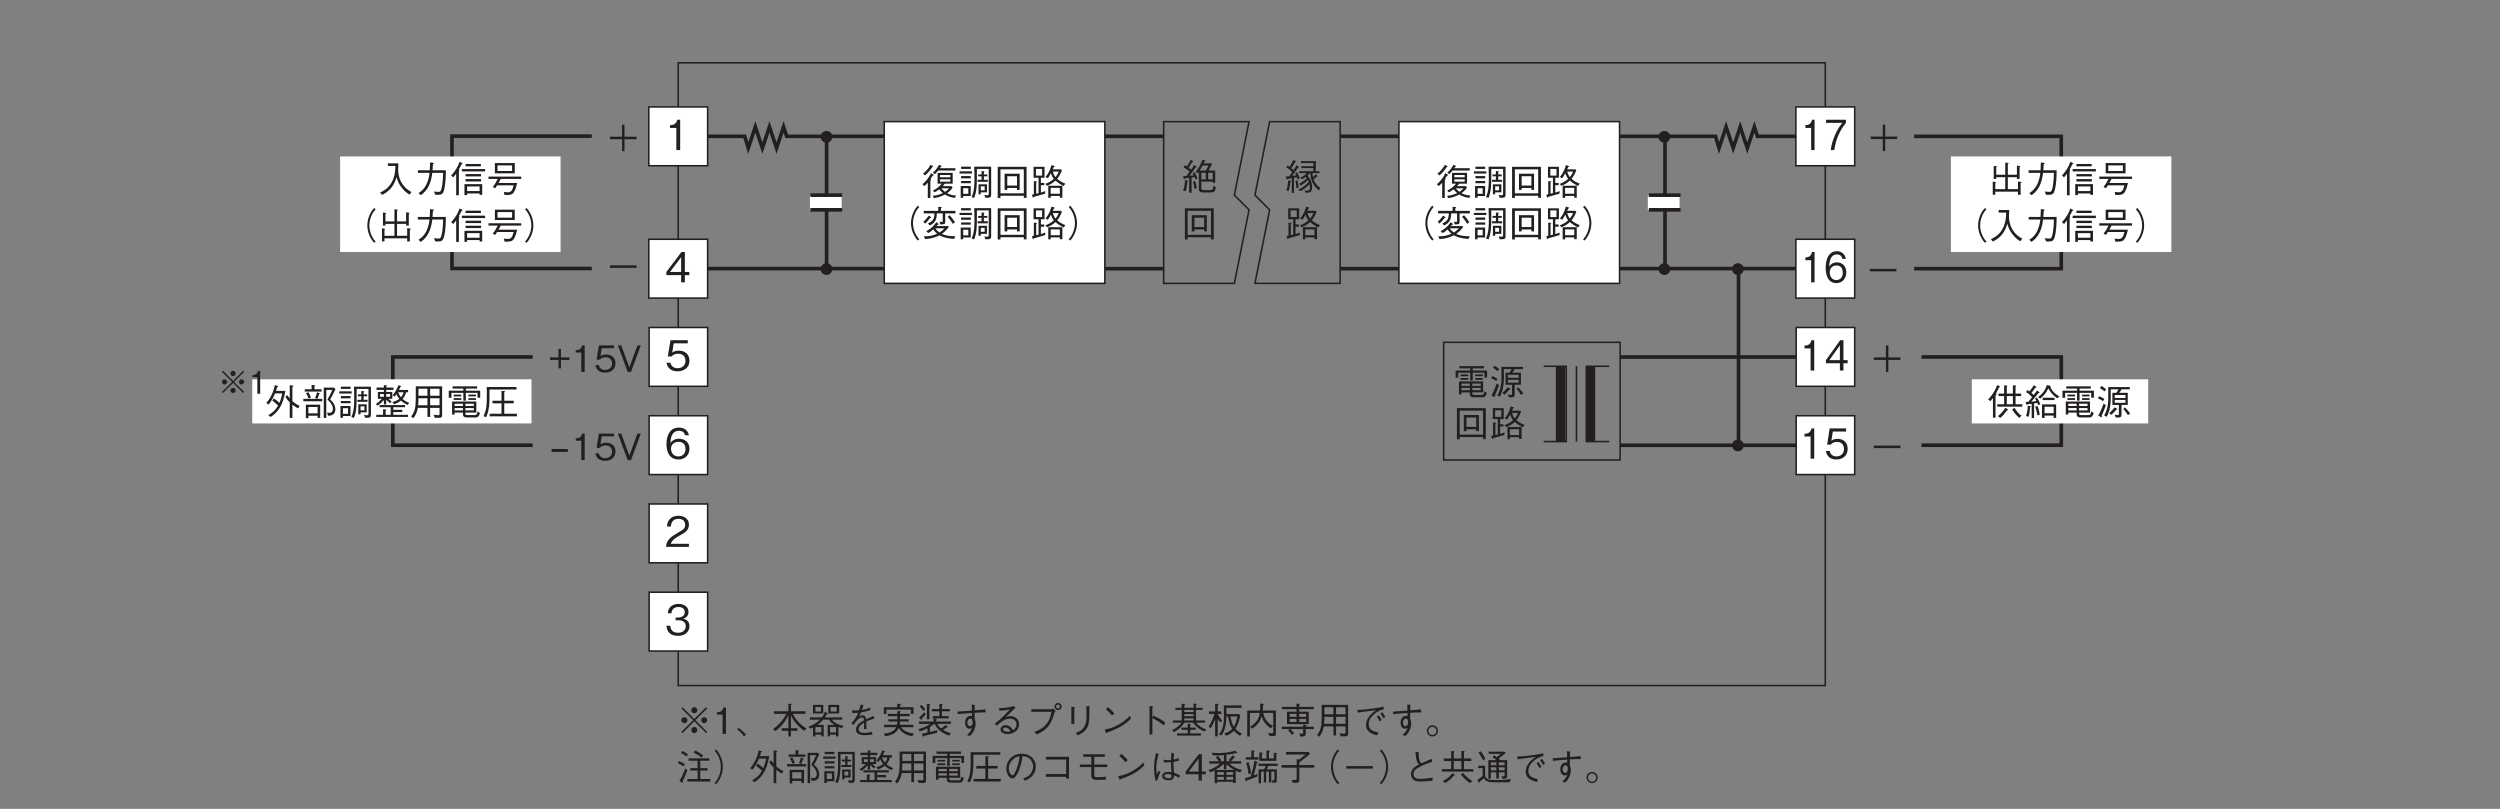 <?xml version="1.0" encoding="UTF-8"?>
<svg xmlns="http://www.w3.org/2000/svg" xmlns:xlink="http://www.w3.org/1999/xlink" width="481.89pt" height="155.91pt" viewBox="0 0 481.89 155.91" version="1.2">
<rect x="0" y="0" width="481.89" height="155.91" fill="#808080" stroke="none"/>
<defs>
<g>
<symbol overflow="visible" id="glyph0-0">
<path style="stroke:none;" d="M 0.703 0.844 L 6.297 0.844 L 6.297 -6.156 L 0.703 -6.156 Z M 3.5 -2.953 L 1.281 -5.812 L 5.719 -5.812 Z M 3.719 -2.656 L 5.953 -5.516 L 5.953 0.203 Z M 1.281 0.484 L 3.5 -2.375 L 5.719 0.484 Z M 1.047 -5.516 L 3.281 -2.656 L 1.047 0.203 Z M 1.047 -5.516 "/>
</symbol>
<symbol overflow="visible" id="glyph0-1">
<path style="stroke:none;" d="M 0.938 -2.312 L 3.266 -2.312 L 3.266 0 L 3.734 0 L 3.734 -2.312 L 6.062 -2.312 L 6.062 -2.797 L 3.734 -2.797 L 3.734 -5.109 L 3.266 -5.109 L 3.266 -2.797 L 0.938 -2.797 Z M 0.938 -2.312 "/>
</symbol>
<symbol overflow="visible" id="glyph0-2">
<path style="stroke:none;" d="M 0.938 -2.312 L 6.062 -2.312 L 6.062 -2.797 L 0.938 -2.797 Z M 0.938 -2.312 "/>
</symbol>
<symbol overflow="visible" id="glyph0-3">
<path style="stroke:none;" d="M 0.625 -1.906 C 0.594 -1.125 0.469 -0.562 0.266 0.016 L 0.719 0.141 C 0.922 -0.484 1.031 -1.266 1.078 -1.672 C 1.203 -1.688 1.281 -1.719 1.281 -1.781 C 1.281 -1.812 1.25 -1.812 1.203 -1.812 Z M 2.234 -4.812 C 2.156 -4.656 2.031 -4.406 1.672 -3.875 C 1.578 -3.969 1.484 -4.047 1.234 -4.25 C 1.344 -4.406 1.797 -5.109 1.891 -5.25 C 1.938 -5.312 1.953 -5.344 2.016 -5.453 C 2.188 -5.453 2.203 -5.453 2.203 -5.484 C 2.203 -5.516 2.172 -5.531 2.156 -5.547 L 1.641 -5.844 C 1.422 -5.391 1.172 -4.953 0.906 -4.516 C 0.672 -4.703 0.609 -4.734 0.531 -4.797 L 0.266 -4.391 C 0.719 -4.141 1.156 -3.781 1.422 -3.5 C 1.141 -3.078 0.969 -2.859 0.844 -2.688 C 0.453 -2.656 0.312 -2.641 0.141 -2.641 L 0.344 -2.094 C 0.359 -2.016 0.375 -2.016 0.391 -2.016 C 0.438 -2.016 0.453 -2.078 0.469 -2.172 C 0.672 -2.219 1.047 -2.281 1.328 -2.328 L 1.328 0.516 L 1.75 0.516 L 1.75 -2.406 L 2.328 -2.5 C 2.422 -2.266 2.438 -2.188 2.453 -2.094 L 2.859 -2.219 C 2.766 -2.594 2.516 -3.203 2.344 -3.484 L 1.969 -3.297 C 2.031 -3.203 2.094 -3.094 2.188 -2.875 C 1.969 -2.828 1.734 -2.797 1.391 -2.766 C 2.047 -3.656 2.281 -3.984 2.547 -4.375 C 2.734 -4.391 2.75 -4.391 2.75 -4.438 C 2.75 -4.469 2.719 -4.5 2.703 -4.516 Z M 3.938 0.484 C 4.312 0.484 4.516 0.484 4.688 0.438 C 5.25 0.312 5.25 -0.422 5.25 -0.578 C 5.25 -1.812 4.625 -2.516 4.344 -2.828 C 4.641 -3.078 4.766 -3.203 4.844 -3.297 L 4.906 -3.297 C 4.969 -1.797 5.5 -0.844 6.531 0.016 L 6.828 -0.406 C 6.031 -1 5.672 -1.625 5.531 -2.062 C 5.734 -2.266 6.031 -2.531 6.141 -2.656 C 6.281 -2.641 6.344 -2.641 6.344 -2.688 C 6.344 -2.719 6.328 -2.75 6.297 -2.766 L 5.922 -3.094 C 5.766 -2.891 5.656 -2.75 5.406 -2.516 C 5.391 -2.625 5.344 -2.859 5.328 -3.297 L 6.656 -3.297 L 6.656 -3.672 L 5.938 -3.672 L 5.984 -5.609 L 3.094 -5.609 L 3.094 -5.234 L 5.5 -5.234 L 5.484 -4.641 L 3.172 -4.641 L 3.172 -4.281 L 5.484 -4.281 L 5.469 -3.672 L 2.766 -3.672 L 2.766 -3.297 L 4.203 -3.297 C 4.016 -3.078 3.641 -2.719 2.969 -2.453 L 3.297 -2.109 C 3.438 -2.188 3.594 -2.281 3.984 -2.562 C 4.047 -2.516 4.109 -2.438 4.234 -2.297 C 3.922 -2 3.297 -1.5 2.703 -1.234 L 3.078 -0.922 C 3.641 -1.25 4.219 -1.734 4.438 -1.984 C 4.531 -1.844 4.578 -1.734 4.609 -1.656 C 4.172 -1.109 3.375 -0.422 2.562 -0.125 L 2.953 0.188 C 3.594 -0.125 4.125 -0.5 4.75 -1.172 C 4.766 -1.062 4.812 -0.875 4.812 -0.625 C 4.812 -0.141 4.719 0.078 4.312 0.078 C 4.25 0.078 4.062 0.078 3.797 0.016 Z M 2.047 -1.812 C 2.125 -1.344 2.188 -0.859 2.219 -0.375 L 2.656 -0.484 C 2.625 -0.969 2.547 -1.453 2.422 -1.922 Z M 2.047 -1.812 "/>
</symbol>
<symbol overflow="visible" id="glyph0-4">
<path style="stroke:none;" d="M 6.766 -2.266 C 5.953 -2.609 5.594 -2.828 5.188 -3.203 C 5.578 -3.703 5.75 -4 6.109 -4.844 L 5.922 -5.031 L 4.344 -5.031 C 4.375 -5.094 4.516 -5.422 4.547 -5.484 C 4.625 -5.5 4.734 -5.516 4.734 -5.594 C 4.734 -5.625 4.688 -5.656 4.625 -5.672 L 4.109 -5.859 C 3.703 -4.484 3.297 -4 2.938 -3.562 L 3.375 -3.312 C 3.484 -3.453 3.688 -3.703 3.969 -4.281 C 4.109 -3.891 4.234 -3.594 4.531 -3.203 C 4.031 -2.688 3.312 -2.391 2.891 -2.219 L 3.25 -1.859 C 3.859 -2.109 4.297 -2.344 4.859 -2.859 C 5.203 -2.562 5.469 -2.328 6.422 -1.812 Z M 6.188 0.438 L 6.188 -1.875 L 3.469 -1.875 L 3.469 0.469 L 3.938 0.469 L 3.938 0.094 L 5.703 0.094 L 5.703 0.438 Z M 2.891 -0.844 C 2.641 -0.734 2.484 -0.672 2.047 -0.562 L 2.047 -1.969 L 2.688 -1.969 L 2.688 -2.406 L 2.047 -2.406 L 2.047 -3.406 L 2.75 -3.406 L 2.75 -5.516 L 0.641 -5.516 L 0.641 -3.406 L 1.594 -3.406 L 1.594 -0.438 C 1.547 -0.422 1.5 -0.406 1.141 -0.328 L 1.141 -2.5 C 1.188 -2.531 1.281 -2.594 1.281 -2.656 C 1.281 -2.703 1.234 -2.703 1.156 -2.719 L 0.688 -2.75 L 0.688 -0.219 C 0.625 -0.203 0.406 -0.156 0.312 -0.141 L 0.469 0.328 C 0.5 0.406 0.531 0.438 0.562 0.438 C 0.641 0.438 0.672 0.312 0.688 0.281 C 1.359 0.094 1.938 -0.062 2.859 -0.344 Z M 5.484 -4.594 C 5.328 -4.172 5.188 -3.938 4.859 -3.531 C 4.609 -3.875 4.484 -4.109 4.359 -4.594 Z M 5.703 -0.328 L 3.938 -0.328 L 3.938 -1.453 L 5.703 -1.453 Z M 2.281 -3.828 L 1.094 -3.828 L 1.094 -5.109 L 2.281 -5.109 Z M 2.281 -3.828 "/>
</symbol>
<symbol overflow="visible" id="glyph0-5">
<path style="stroke:none;" d="M 3.203 -3.266 C 3.281 -3.344 3.297 -3.375 3.406 -3.516 L 3.406 -0.297 C 3.406 -0.062 3.406 0.422 4.125 0.422 L 5.766 0.422 C 6.297 0.422 6.516 0.297 6.703 -0.578 L 6.234 -0.875 C 6.094 -0.031 5.969 -0.031 5.641 -0.031 L 4.344 -0.031 C 4.047 -0.031 3.891 -0.156 3.891 -0.469 L 3.891 -1.672 L 6.094 -1.672 L 6.094 -1.422 L 6.562 -1.422 L 6.562 -3.797 L 5.297 -3.797 C 5.609 -4.359 5.812 -4.781 5.938 -5.047 L 5.828 -5.188 L 4.312 -5.188 C 4.359 -5.266 4.453 -5.453 4.5 -5.547 C 4.531 -5.562 4.688 -5.594 4.688 -5.672 C 4.688 -5.719 4.625 -5.75 4.578 -5.766 L 4.125 -5.906 C 3.734 -4.906 3.297 -4.109 2.781 -3.516 Z M 4.75 -2.094 L 3.891 -2.094 L 3.891 -3.359 L 4.75 -3.359 Z M 3.578 -3.797 C 3.766 -4.062 3.859 -4.25 4.109 -4.766 L 5.266 -4.766 C 5.109 -4.453 5 -4.219 4.75 -3.797 Z M 5.203 -2.094 L 5.203 -3.359 L 6.094 -3.359 L 6.094 -2.094 Z M 2.5 -4.891 C 2.344 -4.578 2.219 -4.375 1.906 -3.953 C 1.766 -4.094 1.766 -4.109 1.453 -4.344 C 1.672 -4.719 1.906 -5.078 2.141 -5.453 C 2.219 -5.453 2.344 -5.469 2.344 -5.547 C 2.344 -5.578 2.312 -5.594 2.25 -5.641 L 1.844 -5.859 C 1.641 -5.453 1.281 -4.859 1.109 -4.578 C 0.953 -4.688 0.875 -4.75 0.703 -4.844 L 0.453 -4.438 C 0.672 -4.312 1.234 -3.969 1.641 -3.578 C 1.375 -3.203 1.188 -2.969 1.016 -2.75 C 0.812 -2.734 0.734 -2.719 0.391 -2.719 L 0.484 -2.234 C 0.5 -2.203 0.531 -2.094 0.594 -2.094 C 0.641 -2.094 0.672 -2.172 0.719 -2.281 C 0.953 -2.297 1.312 -2.359 1.547 -2.375 L 1.547 0.484 L 2.016 0.484 L 2.016 -2.438 C 2.219 -2.469 2.406 -2.5 2.594 -2.547 C 2.672 -2.375 2.703 -2.281 2.766 -2.094 L 3.156 -2.281 C 3.062 -2.562 2.891 -2.969 2.562 -3.516 L 2.203 -3.281 C 2.312 -3.125 2.359 -3.047 2.422 -2.891 C 1.938 -2.828 1.828 -2.828 1.594 -2.797 C 2.016 -3.328 2.531 -4 2.797 -4.406 C 2.938 -4.406 3 -4.422 3 -4.484 C 3 -4.531 2.938 -4.578 2.922 -4.578 Z M 0.875 0.172 C 1.078 -0.406 1.156 -1.25 1.203 -1.688 C 1.25 -1.688 1.344 -1.734 1.344 -1.797 C 1.344 -1.812 1.328 -1.844 1.25 -1.859 L 0.766 -1.953 C 0.672 -0.75 0.531 -0.344 0.359 0.031 Z M 2.297 -1.625 C 2.422 -1.219 2.5 -0.875 2.562 -0.234 L 3.016 -0.453 C 2.938 -1.047 2.812 -1.406 2.656 -1.812 Z M 2.297 -1.625 "/>
</symbol>
<symbol overflow="visible" id="glyph0-6">
<path style="stroke:none;" d="M 6.281 0.469 L 6.281 -5.516 L 0.719 -5.516 L 0.719 0.5 L 1.25 0.5 L 1.25 0.062 L 5.75 0.062 L 5.75 0.469 Z M 5.75 -0.406 L 1.25 -0.406 L 1.25 -5.031 L 5.75 -5.031 Z M 4.953 -1.062 L 4.953 -4.188 L 2.047 -4.188 L 2.047 -1.062 L 2.562 -1.062 L 2.562 -1.438 L 4.438 -1.438 L 4.438 -1.062 Z M 4.438 -1.906 L 2.562 -1.906 L 2.562 -3.703 L 4.438 -3.703 Z M 4.438 -1.906 "/>
</symbol>
<symbol overflow="visible" id="glyph0-7">
<path style="stroke:none;" d="M 2.391 0.516 C 2.828 0.453 3.578 0.328 4.531 -0.172 C 5.344 0.328 6.062 0.422 6.469 0.469 L 6.688 0 C 6.406 0 5.703 -0.031 4.953 -0.438 C 5.375 -0.734 5.766 -1.078 6.016 -1.531 L 5.797 -1.797 L 4.125 -1.797 C 4.266 -1.953 4.375 -2.094 4.516 -2.266 L 6.031 -2.266 L 6.031 -4.344 L 3.125 -4.344 L 3.125 -2.266 L 3.906 -2.266 C 3.266 -1.453 2.469 -1.062 2.234 -0.938 L 2.5 -0.594 C 2.672 -0.672 3.016 -0.844 3.438 -1.172 C 3.672 -0.875 3.891 -0.656 4.141 -0.453 C 3.297 -0.047 2.578 0.047 2.188 0.062 Z M 3.578 -3.5 L 3.578 -3.938 L 5.578 -3.938 L 5.578 -3.5 Z M 3.578 -2.656 L 3.578 -3.109 L 5.578 -3.109 L 5.578 -2.656 Z M 5.359 -1.375 C 5.188 -1.188 4.984 -0.969 4.562 -0.688 C 4.328 -0.875 4 -1.156 3.844 -1.375 Z M 0.703 -3.859 C 1.406 -4.438 1.859 -5.109 2.094 -5.469 C 2.219 -5.484 2.281 -5.5 2.281 -5.562 C 2.281 -5.594 2.219 -5.641 2.188 -5.656 L 1.766 -5.906 C 1.547 -5.5 0.953 -4.641 0.312 -4.203 Z M 0.578 -1.812 C 0.859 -2.047 1.016 -2.203 1.234 -2.453 L 1.234 0.5 L 1.734 0.5 L 1.734 -2.859 C 1.766 -2.891 1.875 -2.953 1.875 -3.016 C 1.875 -3.062 1.844 -3.078 1.75 -3.156 C 1.953 -3.438 2.016 -3.547 2.203 -3.844 C 2.328 -3.859 2.391 -3.875 2.391 -3.938 C 2.391 -4 2.328 -4.031 2.312 -4.031 L 1.859 -4.281 C 1.438 -3.375 0.75 -2.594 0.203 -2.156 Z M 2.609 -4.094 C 2.859 -4.359 3.031 -4.531 3.25 -4.797 L 6.547 -4.797 L 6.547 -5.25 L 3.562 -5.25 C 3.641 -5.359 3.688 -5.422 3.734 -5.516 C 3.781 -5.516 3.922 -5.531 3.922 -5.609 C 3.922 -5.656 3.844 -5.688 3.812 -5.719 L 3.406 -5.906 C 3.25 -5.609 2.812 -4.844 2.219 -4.406 Z M 2.609 -4.094 "/>
</symbol>
<symbol overflow="visible" id="glyph0-8">
<path style="stroke:none;" d="M 6.453 -0.188 L 6.453 -5.547 L 3.188 -5.547 C 3.219 -4.812 3.234 -4.281 3.234 -3.375 C 3.234 -2.109 3.203 -0.828 2.688 0.312 L 3.172 0.484 C 3.438 -0.156 3.578 -0.859 3.641 -1.562 C 3.703 -2.203 3.703 -2.625 3.703 -5.109 L 5.984 -5.109 L 5.984 -0.359 C 5.984 -0.156 5.938 -0.031 5.719 -0.031 C 5.609 -0.031 5.328 -0.062 5.125 -0.094 L 5.344 0.453 C 6.25 0.453 6.453 0.453 6.453 -0.188 Z M 2.531 -5.109 L 2.531 -5.547 L 0.656 -5.547 L 0.656 -5.109 Z M 5.641 -0.594 L 5.641 -2.141 L 4.016 -2.141 L 4.016 -0.219 L 4.453 -0.219 L 4.453 -0.594 Z M 5.203 -0.984 L 4.453 -0.984 L 4.453 -1.75 L 5.203 -1.75 Z M 2.516 0.109 L 2.516 -1.812 L 0.578 -1.812 L 0.578 0.453 L 1.062 0.453 L 1.062 0.109 Z M 2.047 -0.312 L 1.062 -0.312 L 1.062 -1.391 L 2.047 -1.391 Z M 5.797 -2.625 L 5.797 -3.016 L 5.047 -3.016 L 5.047 -3.688 L 5.719 -3.688 L 5.719 -4.047 L 5.047 -4.047 L 5.047 -4.438 C 5.141 -4.562 5.156 -4.578 5.156 -4.609 C 5.156 -4.641 5.125 -4.672 5.047 -4.672 L 4.594 -4.703 L 4.594 -4.047 L 3.938 -4.047 L 3.938 -3.688 L 4.594 -3.688 L 4.594 -3.016 L 3.844 -3.016 L 3.844 -2.625 Z M 2.75 -4.219 L 2.75 -4.641 L 0.359 -4.641 L 0.359 -4.219 Z M 2.531 -3.297 L 2.531 -3.734 L 0.656 -3.734 L 0.656 -3.297 Z M 2.531 -2.359 L 2.531 -2.781 L 0.656 -2.781 L 0.656 -2.359 Z M 2.531 -2.359 "/>
</symbol>
<symbol overflow="visible" id="glyph0-9">
<path style="stroke:none;" d="M 6.312 -6.016 C 6.031 -5.719 5.859 -5.516 5.656 -5.141 C 5.219 -4.375 4.984 -3.5 4.984 -2.656 C 4.984 -1.812 5.219 -0.938 5.656 -0.188 C 5.859 0.203 6.031 0.406 6.312 0.703 L 6.594 0.453 C 6.328 0.156 6.172 -0.016 5.969 -0.406 C 5.594 -1.094 5.375 -1.906 5.375 -2.656 C 5.375 -3.422 5.594 -4.234 5.969 -4.922 C 6.172 -5.297 6.328 -5.469 6.594 -5.766 Z M 6.312 -6.016 "/>
</symbol>
<symbol overflow="visible" id="glyph0-10">
<path style="stroke:none;" d="M 6.547 -0.141 C 6.438 -0.141 6.328 -0.141 6.172 -0.141 C 5.109 -0.141 4.422 -0.375 3.938 -0.578 C 4.375 -0.891 4.781 -1.25 5.281 -1.906 L 5.141 -2.094 L 2.922 -2.094 C 2.938 -2.125 3.094 -2.297 3.156 -2.359 C 3.203 -2.359 3.344 -2.344 3.344 -2.422 C 3.344 -2.469 3.297 -2.5 3.281 -2.531 L 2.891 -2.844 C 2.359 -2.062 1.75 -1.531 0.938 -1.109 L 1.312 -0.75 C 1.641 -0.922 1.891 -1.078 2.281 -1.438 C 2.594 -1.016 2.766 -0.828 3.047 -0.609 C 2.281 -0.281 1.609 -0.109 0.484 -0.109 L 0.719 0.422 C 1.562 0.344 2.406 0.25 3.484 -0.312 C 3.938 -0.062 4.578 0.25 6.297 0.406 Z M 4.453 -1.656 C 4.047 -1.219 3.766 -1.031 3.484 -0.844 C 3.078 -1.141 2.906 -1.328 2.688 -1.656 Z M 6.469 -2.828 C 6.125 -3.359 5.844 -3.75 5.453 -4.188 L 5.062 -3.875 C 5.531 -3.359 5.812 -2.922 6.062 -2.516 Z M 6.562 -4.531 L 6.562 -5.016 L 3.766 -5.016 L 3.766 -5.531 C 3.844 -5.578 3.938 -5.609 3.938 -5.672 C 3.938 -5.734 3.859 -5.75 3.781 -5.75 L 3.25 -5.812 L 3.25 -5.016 L 0.453 -5.016 L 0.453 -4.531 L 2.516 -4.531 C 2.5 -3.328 2.094 -2.969 1.266 -2.609 L 1.594 -2.203 C 2.562 -2.625 2.969 -3.266 2.969 -4.531 L 4.109 -4.531 L 4.109 -3.156 C 4.109 -2.953 4.109 -2.891 3.906 -2.891 C 3.828 -2.891 3.703 -2.906 3.484 -2.938 L 3.656 -2.406 C 4.594 -2.422 4.594 -2.484 4.594 -3.094 L 4.594 -4.531 Z M 1.891 -3.75 C 1.891 -3.797 1.844 -3.828 1.812 -3.844 L 1.438 -4.109 C 1.062 -3.609 0.766 -3.281 0.375 -2.906 L 0.734 -2.562 C 1.219 -3.031 1.484 -3.391 1.688 -3.672 C 1.797 -3.672 1.891 -3.672 1.891 -3.75 Z M 1.891 -3.75 "/>
</symbol>
<symbol overflow="visible" id="glyph0-11">
<path style="stroke:none;" d="M 0.688 0.703 C 0.969 0.406 1.141 0.203 1.344 -0.188 C 1.781 -0.938 2.016 -1.812 2.016 -2.656 C 2.016 -3.5 1.781 -4.375 1.344 -5.141 C 1.141 -5.516 0.969 -5.719 0.688 -6.016 L 0.406 -5.766 C 0.672 -5.469 0.828 -5.297 1.031 -4.922 C 1.406 -4.234 1.625 -3.422 1.625 -2.656 C 1.625 -1.906 1.406 -1.094 1.031 -0.406 C 0.828 -0.016 0.672 0.156 0.406 0.453 Z M 0.688 0.703 "/>
</symbol>
<symbol overflow="visible" id="glyph0-12">
<path style="stroke:none;" d="M 6.516 -0.094 C 6.016 -0.359 5.094 -0.891 4.438 -2.172 C 4.109 -2.828 3.922 -3.688 3.938 -4.438 C 3.938 -4.531 3.953 -5.047 3.969 -5.172 C 3.969 -5.406 3.969 -5.5 3.969 -5.625 L 1.953 -5.625 L 1.953 -5.125 L 3.406 -5.125 C 3.375 -4.078 3.281 -3 2.641 -1.891 C 1.938 -0.672 0.938 -0.219 0.453 -0.016 L 0.844 0.453 C 2.578 -0.406 3.219 -1.625 3.625 -2.969 C 3.859 -2.219 4.031 -1.703 4.578 -1 C 5.188 -0.188 5.766 0.172 6.109 0.391 Z M 6.516 -0.094 "/>
</symbol>
<symbol overflow="visible" id="glyph0-13">
<path style="stroke:none;" d="M 1.297 0.516 C 2.766 -0.5 3.297 -1.984 3.516 -3.797 L 5.609 -3.797 C 5.594 -2.969 5.547 -2.188 5.422 -1.375 C 5.234 -0.281 5.109 -0.125 4.703 -0.125 C 4.422 -0.125 4.047 -0.172 3.828 -0.203 L 4.109 0.438 L 4.562 0.438 C 5.25 0.438 5.578 0.359 5.797 -0.578 C 6.125 -1.906 6.125 -3.438 6.125 -4.297 L 3.562 -4.297 C 3.594 -4.766 3.594 -4.812 3.641 -5.453 C 3.781 -5.531 3.828 -5.578 3.828 -5.641 C 3.828 -5.703 3.703 -5.719 3.688 -5.719 L 3.094 -5.812 C 3.062 -4.844 3.047 -4.516 3.031 -4.297 L 0.734 -4.297 L 0.734 -3.797 L 2.984 -3.797 C 2.703 -1.062 1.375 -0.219 0.859 0.109 Z M 1.297 0.516 "/>
</symbol>
<symbol overflow="visible" id="glyph0-14">
<path style="stroke:none;" d="M 3.234 0.5 L 3.234 0.172 L 5.641 0.172 L 5.641 0.453 L 6.141 0.453 L 6.141 -1.625 L 2.719 -1.625 L 2.719 0.5 Z M 5.641 -0.281 L 3.234 -0.281 L 3.234 -1.172 L 5.641 -1.172 Z M 0.578 -2.938 C 0.875 -3.266 1.031 -3.516 1.125 -3.656 L 1.125 0.531 L 1.641 0.531 L 1.641 -4.141 C 1.672 -4.172 1.766 -4.266 1.766 -4.344 C 1.766 -4.406 1.688 -4.422 1.625 -4.438 C 1.781 -4.719 1.938 -4.984 2.156 -5.438 C 2.281 -5.484 2.359 -5.516 2.359 -5.578 C 2.359 -5.625 2.281 -5.672 2.266 -5.688 L 1.781 -5.922 C 1.438 -4.969 1.016 -4.219 0.156 -3.266 Z M 5.891 -5.047 L 5.891 -5.5 L 2.938 -5.5 L 2.938 -5.047 Z M 5.922 -3.109 L 5.922 -3.562 L 2.938 -3.562 L 2.938 -3.109 Z M 5.922 -2.141 L 5.922 -2.594 L 2.938 -2.594 L 2.938 -2.141 Z M 6.703 -4.078 L 6.703 -4.531 L 2.219 -4.531 L 2.219 -4.078 Z M 6.703 -4.078 "/>
</symbol>
<symbol overflow="visible" id="glyph0-15">
<path style="stroke:none;" d="M 5.422 -3.703 L 5.422 -5.688 L 1.594 -5.688 L 1.594 -3.703 Z M 4.906 -4.156 L 2.094 -4.156 L 2.094 -5.234 L 4.906 -5.234 Z M 6.672 -2.625 L 6.672 -3.078 L 0.359 -3.078 L 0.359 -2.625 L 2.141 -2.625 C 1.859 -2.031 1.578 -1.578 1.172 -1.047 L 1.672 -0.844 C 1.719 -0.922 1.953 -1.297 2.016 -1.391 L 5.203 -1.391 C 4.984 -0.438 4.719 -0.047 4.109 -0.047 C 3.953 -0.047 3.703 -0.062 3.328 -0.125 L 3.453 0.469 C 4.172 0.484 4.641 0.469 4.969 0.25 C 5.5 -0.141 5.812 -1.484 5.875 -1.844 L 2.297 -1.844 C 2.438 -2.078 2.578 -2.328 2.719 -2.625 Z M 6.672 -2.625 "/>
</symbol>
<symbol overflow="visible" id="glyph0-16">
<path style="stroke:none;" d="M 1.297 -0.172 L 5.672 -0.172 L 5.672 0.438 L 6.188 0.438 L 6.188 -1.812 C 6.234 -1.844 6.359 -1.922 6.359 -1.984 C 6.359 -2.031 6.297 -2.047 6.188 -2.062 L 5.672 -2.125 L 5.672 -0.656 L 3.719 -0.656 L 3.719 -2.953 L 5.469 -2.953 L 5.469 -2.625 L 5.984 -2.625 L 5.984 -4.891 C 6.062 -4.938 6.125 -4.984 6.125 -5.031 C 6.125 -5.094 6.016 -5.109 5.969 -5.109 L 5.469 -5.188 L 5.469 -3.438 L 3.719 -3.438 L 3.719 -5.484 C 3.828 -5.531 3.875 -5.578 3.875 -5.609 C 3.875 -5.672 3.781 -5.688 3.719 -5.703 L 3.219 -5.781 L 3.219 -3.438 L 1.484 -3.438 L 1.484 -4.844 C 1.531 -4.875 1.625 -4.922 1.625 -4.984 C 1.625 -5.047 1.516 -5.062 1.438 -5.078 L 1 -5.141 L 1 -2.625 L 1.484 -2.625 L 1.484 -2.953 L 3.219 -2.953 L 3.219 -0.656 L 1.297 -0.656 L 1.297 -1.859 C 1.344 -1.875 1.422 -1.906 1.422 -1.953 C 1.422 -2.031 1.297 -2.047 1.25 -2.047 L 0.812 -2.094 L 0.812 0.422 L 1.297 0.422 Z M 1.297 -0.172 "/>
</symbol>
<symbol overflow="visible" id="glyph0-17">
<path style="stroke:none;" d="M 4.078 -2.312 L 4.078 -2.797 L 2.438 -2.797 L 2.438 -4.438 L 1.969 -4.438 L 1.969 -2.797 L 0.328 -2.797 L 0.328 -2.312 L 1.969 -2.312 L 1.969 -0.672 L 2.438 -0.672 L 2.438 -2.312 Z M 4.078 -2.312 "/>
</symbol>
<symbol overflow="visible" id="glyph0-18">
<path style="stroke:none;" d="M 2.609 0 L 2.609 -5.109 L 2.125 -5.109 C 1.906 -4.25 1.344 -4.219 0.875 -4.188 L 0.875 -3.734 L 1.953 -3.734 L 1.953 0 Z M 2.609 0 "/>
</symbol>
<symbol overflow="visible" id="glyph0-19">
<path style="stroke:none;" d="M 4.141 -1.641 C 4.141 -2.766 3.359 -3.359 2.328 -3.359 C 1.703 -3.359 1.406 -3.156 1.234 -3.031 L 1.484 -4.578 L 3.859 -4.578 L 3.859 -5.109 L 0.938 -5.109 L 0.484 -2.359 L 1.141 -2.359 C 1.422 -2.75 1.922 -2.828 2.234 -2.828 C 3.391 -2.828 3.484 -1.875 3.484 -1.625 C 3.484 -0.812 2.844 -0.375 2.125 -0.375 C 1.547 -0.375 1.031 -0.703 0.938 -1.312 L 0.266 -1.312 C 0.422 -0.438 1.016 0.141 2.125 0.141 C 3.203 0.141 4.141 -0.469 4.141 -1.641 Z M 4.141 -1.641 "/>
</symbol>
<symbol overflow="visible" id="glyph0-20">
<path style="stroke:none;" d="M 4.609 -5.109 L 3.953 -5.109 L 2.406 -0.859 L 0.844 -5.109 L 0.188 -5.109 L 2.078 0 L 2.719 0 Z M 4.609 -5.109 "/>
</symbol>
<symbol overflow="visible" id="glyph0-21">
<path style="stroke:none;" d="M 6.688 -1.859 C 6.422 -1.969 5.938 -2.188 5.312 -2.75 L 5.312 -5.5 C 5.359 -5.516 5.516 -5.578 5.516 -5.656 C 5.516 -5.688 5.469 -5.734 5.391 -5.75 L 4.797 -5.828 L 4.797 -3.281 C 4.578 -3.531 4.484 -3.672 4.312 -3.906 L 3.953 -3.594 C 4.047 -3.422 4.281 -3.031 4.797 -2.531 L 4.797 0.484 L 5.312 0.484 L 5.312 -2.078 C 5.734 -1.75 6.016 -1.547 6.453 -1.359 Z M 3.953 -4.734 L 2.156 -4.734 C 2.219 -4.922 2.281 -5.125 2.375 -5.469 C 2.5 -5.484 2.562 -5.5 2.562 -5.562 C 2.562 -5.625 2.484 -5.656 2.453 -5.672 L 1.922 -5.859 C 1.75 -4.812 1.125 -3.266 0.266 -2.406 L 0.719 -2.094 C 1.375 -2.828 1.875 -4.031 1.953 -4.25 L 3.344 -4.25 C 3.297 -3.953 3.172 -3.25 2.812 -2.422 C 2.422 -2.797 2.125 -3.016 1.703 -3.281 L 1.438 -2.844 C 1.672 -2.688 2.078 -2.391 2.547 -1.906 C 1.922 -0.781 1.172 -0.344 0.656 -0.062 L 1.125 0.297 C 2.484 -0.609 3.469 -1.812 3.953 -4.734 Z M 3.953 -4.734 "/>
</symbol>
<symbol overflow="visible" id="glyph0-22">
<path style="stroke:none;" d="M 0.906 0.531 L 1.391 0.531 L 1.391 0.062 L 3.172 0.062 L 3.172 0.469 L 3.672 0.469 L 3.672 -2.078 L 0.906 -2.078 Z M 1.391 -0.406 L 1.391 -1.625 L 3.172 -1.625 L 3.172 -0.406 Z M 2.016 -5.047 L 0.688 -5.047 L 0.688 -4.594 L 3.938 -4.594 L 3.938 -5.047 L 2.562 -5.047 L 2.562 -5.594 C 2.609 -5.641 2.703 -5.688 2.703 -5.766 C 2.703 -5.812 2.609 -5.828 2.594 -5.828 L 2.016 -5.859 Z M 0.953 -4.281 C 1.203 -3.875 1.312 -3.578 1.438 -3.234 L 1.891 -3.438 C 1.75 -3.828 1.609 -4.125 1.391 -4.5 Z M 6.312 -5.359 L 4.359 -5.359 L 4.359 0.484 L 4.844 0.484 L 4.844 -4.906 L 6 -4.906 C 5.719 -4.25 5.453 -3.688 5.062 -3.062 C 5.422 -2.734 6.125 -2.062 6.125 -1.234 C 6.125 -1.062 6.062 -0.844 5.938 -0.688 C 5.797 -0.531 5.609 -0.5 5.344 -0.5 C 5.188 -0.5 5.094 -0.516 4.984 -0.531 L 5.188 0.078 C 5.766 0.047 6.594 -0.094 6.594 -1.156 C 6.594 -1.938 6.203 -2.562 5.594 -3.062 C 5.766 -3.359 6.078 -3.906 6.609 -5.062 Z M 3.109 -3.188 C 3.172 -3.312 3.297 -3.562 3.469 -4.094 C 3.547 -4.109 3.609 -4.141 3.609 -4.188 C 3.609 -4.234 3.547 -4.281 3.516 -4.281 L 3.062 -4.469 C 2.969 -4.109 2.875 -3.734 2.688 -3.406 L 3.078 -3.188 L 0.422 -3.188 L 0.422 -2.734 L 4.062 -2.734 L 4.062 -3.188 Z M 3.109 -3.188 "/>
</symbol>
<symbol overflow="visible" id="glyph0-23">
<path style="stroke:none;" d="M 0.75 -1.875 C 1.359 -2.297 1.859 -2.859 1.953 -2.969 L 1.953 -2.109 L 2.406 -2.109 L 2.406 -3.047 C 2.625 -2.812 2.812 -2.641 3.141 -2.359 L 3.453 -2.672 C 3.234 -2.828 3.016 -3.016 2.844 -3.203 L 3.578 -3.203 L 3.578 -4.531 L 2.406 -4.531 L 2.406 -4.906 L 3.797 -4.906 L 3.797 -5.375 L 2.406 -5.375 L 2.406 -5.594 C 2.5 -5.641 2.562 -5.672 2.562 -5.719 C 2.562 -5.766 2.531 -5.781 2.438 -5.797 L 1.953 -5.828 L 1.953 -5.375 L 0.547 -5.375 L 0.547 -4.906 L 1.953 -4.906 L 1.953 -4.531 L 0.797 -4.531 L 0.797 -3.203 L 1.562 -3.203 C 1.375 -2.969 0.953 -2.562 0.391 -2.188 Z M 1.953 -3.594 L 1.219 -3.594 L 1.219 -4.125 L 1.953 -4.125 Z M 3.156 -3.594 L 2.406 -3.594 L 2.406 -4.125 L 3.156 -4.125 Z M 1.797 -0.125 L 0.484 -0.125 L 0.484 0.297 L 6.609 0.297 L 6.609 -0.125 L 3.766 -0.125 L 3.766 -0.641 L 5.5 -0.641 L 5.5 -1.078 L 3.766 -1.078 L 3.766 -1.578 L 6.047 -1.578 L 6.047 -2 L 1.125 -2 L 1.125 -1.578 L 3.266 -1.578 L 3.266 -0.125 L 2.297 -0.125 L 2.297 -0.938 C 2.391 -0.984 2.438 -1.016 2.438 -1.062 C 2.438 -1.125 2.375 -1.141 2.328 -1.141 L 1.797 -1.188 Z M 4.859 -4.906 C 4.953 -5.094 5.016 -5.219 5.125 -5.484 C 5.188 -5.484 5.297 -5.516 5.297 -5.578 C 5.297 -5.609 5.25 -5.641 5.219 -5.656 L 4.781 -5.859 C 4.484 -5.109 4.203 -4.578 3.641 -3.875 L 4.016 -3.609 C 4.109 -3.734 4.219 -3.875 4.375 -4.109 C 4.547 -3.703 4.797 -3.359 4.938 -3.203 C 4.578 -2.922 4.109 -2.719 3.594 -2.562 L 3.953 -2.141 C 4.688 -2.453 4.984 -2.656 5.25 -2.859 C 5.625 -2.5 6.062 -2.25 6.516 -2.016 L 6.859 -2.422 C 6.5 -2.547 6.016 -2.766 5.562 -3.172 C 6.047 -3.703 6.172 -4.234 6.234 -4.469 L 6.625 -4.469 L 6.625 -4.906 Z M 5.734 -4.469 C 5.672 -4.094 5.531 -3.828 5.25 -3.5 C 4.906 -3.922 4.781 -4.297 4.719 -4.469 Z M 5.734 -4.469 "/>
</symbol>
<symbol overflow="visible" id="glyph0-24">
<path style="stroke:none;" d="M 6.188 -0.062 L 6.188 -5.609 L 1.109 -5.609 C 1.109 -3.359 1.109 -2.719 1.062 -2.062 C 1 -1.438 0.891 -0.672 0.219 0.203 L 0.641 0.547 C 1.156 -0.109 1.344 -0.672 1.516 -1.453 L 3.359 -1.453 L 3.359 0.297 L 3.875 0.297 L 3.875 -1.453 L 5.688 -1.453 L 5.688 -0.312 C 5.688 -0.156 5.672 -0.047 5.453 -0.047 C 5.188 -0.047 4.734 -0.109 4.562 -0.141 L 4.766 0.453 L 5.625 0.453 C 6.094 0.453 6.188 0.312 6.188 -0.062 Z M 5.688 -3.797 L 3.875 -3.797 L 3.875 -5.141 L 5.688 -5.141 Z M 5.688 -1.953 L 3.875 -1.953 L 3.875 -3.312 L 5.688 -3.312 Z M 3.359 -3.797 L 1.625 -3.797 L 1.625 -5.141 L 3.359 -5.141 Z M 3.359 -1.953 L 1.547 -1.953 C 1.609 -2.312 1.625 -2.609 1.625 -3.312 L 3.359 -3.312 Z M 3.359 -1.953 "/>
</symbol>
<symbol overflow="visible" id="glyph0-25">
<path style="stroke:none;" d="M 5.781 -0.547 L 5.781 -2.672 L 1.109 -2.672 L 1.109 -0.172 L 1.594 -0.172 L 1.594 -0.547 L 3.203 -0.547 L 3.203 -0.375 C 3.203 0.016 3.203 0.391 4.031 0.391 L 5.609 0.391 C 5.875 0.391 6.25 0.391 6.484 -0.453 L 6.031 -0.797 C 5.906 -0.062 5.688 -0.062 5.453 -0.062 L 4.109 -0.062 C 3.75 -0.062 3.672 -0.141 3.672 -0.391 L 3.672 -0.547 Z M 1.594 -1.812 L 1.594 -2.25 L 3.203 -2.25 L 3.203 -1.812 Z M 5.297 -1.812 L 3.672 -1.812 L 3.672 -2.25 L 5.297 -2.25 Z M 1.594 -0.969 L 1.594 -1.422 L 3.203 -1.422 L 3.203 -0.969 Z M 3.672 -0.969 L 3.672 -1.422 L 5.297 -1.422 L 5.297 -0.969 Z M 3.281 -2.844 L 3.766 -2.844 L 3.766 -4.344 L 6.016 -4.344 L 6.016 -3.406 L 6.531 -3.406 L 6.531 -4.766 L 3.766 -4.766 L 3.766 -5.172 L 5.938 -5.172 L 5.938 -5.609 L 1.203 -5.609 L 1.203 -5.172 L 3.281 -5.172 L 3.281 -4.766 L 0.469 -4.766 L 0.469 -3.391 L 0.984 -3.391 L 0.984 -4.344 L 3.281 -4.344 Z M 2.891 -3.672 L 2.891 -4.016 L 1.422 -4.016 L 1.422 -3.672 Z M 2.891 -2.984 L 2.891 -3.328 L 1.422 -3.328 L 1.422 -2.984 Z M 5.703 -3.672 L 5.703 -4.016 L 4.25 -4.016 L 4.25 -3.672 Z M 5.703 -2.984 L 5.703 -3.328 L 4.25 -3.328 L 4.25 -2.984 Z M 5.703 -2.984 "/>
</symbol>
<symbol overflow="visible" id="glyph0-26">
<path style="stroke:none;" d="M 6.609 0.172 L 6.609 -0.328 L 4.172 -0.328 L 4.172 -2.328 L 6 -2.328 L 6 -2.828 L 4.172 -2.828 L 4.172 -4.484 C 4.219 -4.5 4.312 -4.562 4.312 -4.625 C 4.312 -4.688 4.234 -4.688 4.203 -4.703 L 3.641 -4.719 L 3.641 -2.828 L 1.891 -2.828 L 1.891 -2.328 L 3.641 -2.328 L 3.641 -0.328 L 1.359 -0.328 L 1.359 0.172 Z M 6.531 -4.984 L 6.531 -5.484 L 0.797 -5.484 C 0.812 -4.297 0.812 -4.016 0.812 -3.703 C 0.812 -2.047 0.766 -1.141 0.172 0.141 L 0.656 0.344 C 1.359 -1.078 1.344 -2.562 1.328 -4.984 Z M 6.531 -4.984 "/>
</symbol>
<symbol overflow="visible" id="glyph0-27">
<path style="stroke:none;" d="M 3.5 -2.438 L 5.766 -0.172 L 5.984 -0.391 L 3.719 -2.656 L 5.984 -4.922 L 5.766 -5.156 L 3.5 -2.875 L 1.234 -5.156 L 1.016 -4.922 L 3.281 -2.656 L 1.016 -0.391 L 1.234 -0.172 Z M 5.406 -3.234 C 5.094 -3.234 4.828 -2.984 4.828 -2.656 C 4.828 -2.344 5.094 -2.078 5.406 -2.078 C 5.734 -2.078 5.984 -2.344 5.984 -2.656 C 5.984 -2.969 5.734 -3.234 5.406 -3.234 Z M 1.594 -3.234 C 1.281 -3.234 1.016 -2.984 1.016 -2.656 C 1.016 -2.344 1.281 -2.078 1.594 -2.078 C 1.922 -2.078 2.172 -2.344 2.172 -2.656 C 2.172 -2.969 1.922 -3.234 1.594 -3.234 Z M 3.5 -5.156 C 3.188 -5.156 2.922 -4.891 2.922 -4.562 C 2.922 -4.25 3.172 -3.984 3.5 -3.984 C 3.828 -3.984 4.078 -4.25 4.078 -4.562 C 4.078 -4.891 3.828 -5.156 3.5 -5.156 Z M 3.5 -1.344 C 3.188 -1.344 2.922 -1.078 2.922 -0.75 C 2.922 -0.438 3.172 -0.172 3.5 -0.172 C 3.828 -0.172 4.078 -0.438 4.078 -0.75 C 4.078 -1.078 3.828 -1.344 3.5 -1.344 Z M 3.5 -1.344 "/>
</symbol>
<symbol overflow="visible" id="glyph0-28">
<path style="stroke:none;" d="M 0.359 -0.891 C 0.953 -0.438 1.25 -0.125 1.688 0.516 L 2.062 0.109 C 1.75 -0.25 1.344 -0.688 0.641 -1.156 Z M 0.359 -0.891 "/>
</symbol>
<symbol overflow="visible" id="glyph0-29">
<path style="stroke:none;" d="M 6.734 -1.031 C 5.688 -1.688 4.797 -2.5 4.094 -3.875 L 6.547 -3.875 L 6.547 -4.375 L 3.734 -4.375 L 3.734 -5.578 C 3.844 -5.625 3.906 -5.656 3.906 -5.719 C 3.906 -5.781 3.781 -5.781 3.766 -5.797 L 3.234 -5.828 L 3.234 -4.375 L 0.469 -4.375 L 0.469 -3.875 L 2.828 -3.875 C 2.25 -2.703 1.359 -1.703 0.297 -0.938 L 0.719 -0.531 C 1.875 -1.406 2.688 -2.453 3.234 -3.562 L 3.234 -1.109 L 1.953 -1.109 L 1.953 -0.609 L 3.234 -0.609 L 3.234 0.484 L 3.734 0.484 L 3.734 -0.609 L 4.984 -0.609 L 4.984 -1.109 L 3.734 -1.109 L 3.734 -3.562 C 4.234 -2.484 4.969 -1.578 6.281 -0.609 Z M 6.734 -1.031 "/>
</symbol>
<symbol overflow="visible" id="glyph0-30">
<path style="stroke:none;" d="M 1.844 -1.75 C 2.016 -1.875 2.484 -2.203 2.969 -2.75 L 4.062 -2.75 C 4.406 -2.203 4.891 -1.891 5.109 -1.75 L 3.812 -1.75 L 3.812 0.453 L 4.266 0.453 L 4.266 0.125 L 5.422 0.125 L 5.422 0.453 L 5.891 0.453 L 5.891 -1.344 C 6.125 -1.266 6.281 -1.203 6.547 -1.125 L 6.859 -1.547 C 5.891 -1.75 5.047 -2.156 4.641 -2.75 L 6.625 -2.75 L 6.625 -3.188 L 3.281 -3.188 C 3.453 -3.438 3.547 -3.609 3.656 -3.844 C 3.766 -3.859 3.875 -3.875 3.875 -3.938 C 3.875 -3.953 3.859 -4 3.766 -4.047 L 3.281 -4.266 C 3.125 -3.812 2.953 -3.516 2.703 -3.188 L 0.391 -3.188 L 0.391 -2.75 L 2.328 -2.75 C 1.422 -1.844 0.422 -1.516 0.094 -1.406 L 0.453 -1.016 C 0.719 -1.125 0.844 -1.188 0.984 -1.25 L 0.984 0.484 L 1.453 0.484 L 1.453 0.125 L 2.594 0.125 L 2.594 0.469 L 3.047 0.469 L 3.047 -1.75 Z M 2.594 -0.297 L 1.453 -0.297 L 1.453 -1.328 L 2.594 -1.328 Z M 5.422 -0.297 L 4.266 -0.297 L 4.266 -1.328 L 5.422 -1.328 Z M 0.984 -3.953 L 2.969 -3.953 L 2.969 -5.609 L 0.984 -5.609 Z M 2.516 -4.328 L 1.453 -4.328 L 1.453 -5.188 L 2.516 -5.188 Z M 3.938 -3.953 L 6.031 -3.953 L 6.031 -5.609 L 3.938 -5.609 Z M 5.562 -4.328 L 4.391 -4.328 L 4.391 -5.188 L 5.562 -5.188 Z M 5.562 -4.328 "/>
</symbol>
<symbol overflow="visible" id="glyph0-31">
<path style="stroke:none;" d="M 5.375 -0.438 C 4.938 -0.266 4.344 -0.203 3.859 -0.203 C 3.562 -0.203 2.781 -0.25 2.781 -0.922 C 2.781 -1.453 3.312 -1.828 3.844 -2.172 C 3.844 -1.922 3.844 -1.734 3.828 -1.438 C 3.828 -1.281 3.812 -1.016 3.812 -0.938 L 4.312 -0.938 C 4.297 -1.484 4.297 -1.672 4.266 -2.391 C 4.719 -2.594 4.906 -2.656 5.797 -2.969 L 5.688 -3.5 C 5.281 -3.281 5.125 -3.219 4.25 -2.828 C 4.203 -3.062 4.094 -3.594 3.5 -3.594 C 3.172 -3.594 2.984 -3.422 2.891 -3.328 C 2.984 -3.516 3.031 -3.625 3.234 -4.156 C 3.75 -4.25 4.156 -4.328 5.047 -4.578 L 5.016 -5.109 C 4.734 -4.969 4.312 -4.766 3.406 -4.625 C 3.578 -5.109 3.656 -5.312 3.734 -5.562 L 3.156 -5.656 C 3.094 -5.375 3.031 -5.109 2.859 -4.562 C 2.719 -4.547 2.578 -4.531 2.312 -4.531 C 1.922 -4.531 1.719 -4.562 1.5 -4.594 L 1.609 -4.047 C 1.797 -4.031 2.078 -4.031 2.688 -4.078 C 2.391 -3.297 2.078 -2.828 1.359 -2.016 L 1.812 -1.766 C 2.25 -2.391 2.828 -3.188 3.453 -3.188 C 3.766 -3.188 3.812 -2.812 3.844 -2.625 C 3.172 -2.266 2.281 -1.75 2.281 -0.844 C 2.281 0.234 3.641 0.234 3.859 0.234 C 3.984 0.234 4.75 0.234 5.438 0.109 Z M 5.375 -0.438 "/>
</symbol>
<symbol overflow="visible" id="glyph0-32">
<path style="stroke:none;" d="M 3.234 -5.156 L 0.656 -5.156 L 0.656 -3.844 L 1.156 -3.844 L 1.156 -4.688 L 5.859 -4.688 L 5.859 -3.875 L 6.375 -3.875 L 6.375 -5.156 L 3.781 -5.156 L 3.781 -5.547 C 3.859 -5.594 3.953 -5.641 3.953 -5.703 C 3.953 -5.781 3.859 -5.781 3.844 -5.781 L 3.234 -5.828 Z M 3.25 -3.875 L 1.406 -3.875 L 1.406 -3.422 L 3.25 -3.422 L 3.25 -2.828 L 1.531 -2.828 L 1.531 -2.391 L 3.25 -2.391 C 3.234 -2.156 3.219 -1.969 3.172 -1.766 L 0.672 -1.766 L 0.672 -1.297 L 3.031 -1.297 C 2.797 -0.875 2.391 -0.219 0.625 -0.062 L 0.906 0.438 C 2.531 0.234 3.109 -0.375 3.531 -1.141 C 4.172 -0.141 4.984 0.203 6.109 0.453 L 6.453 -0.078 C 5.75 -0.188 4.625 -0.375 3.984 -1.297 L 6.359 -1.297 L 6.359 -1.766 L 3.719 -1.766 C 3.766 -2.078 3.766 -2.25 3.766 -2.391 L 5.438 -2.391 L 5.438 -2.828 L 3.766 -2.828 L 3.766 -3.422 L 5.641 -3.422 L 5.641 -3.875 L 3.766 -3.875 L 3.766 -4.172 C 3.906 -4.219 3.938 -4.234 3.938 -4.297 C 3.938 -4.344 3.906 -4.375 3.812 -4.375 L 3.25 -4.406 Z M 3.25 -3.875 "/>
</symbol>
<symbol overflow="visible" id="glyph0-33">
<path style="stroke:none;" d="M 6.391 -4.359 L 6.391 -4.812 L 4.859 -4.812 L 4.859 -5.531 C 4.906 -5.562 5.016 -5.609 5.016 -5.688 C 5.016 -5.719 4.984 -5.734 4.875 -5.75 L 4.359 -5.812 L 4.359 -4.812 L 2.922 -4.812 L 2.922 -4.359 L 4.359 -4.359 L 4.359 -3.453 L 3.094 -3.453 L 3.094 -3 L 6.188 -3 L 6.188 -3.453 L 4.859 -3.453 L 4.859 -4.359 Z M 6.594 -1.938 L 6.594 -2.391 L 3.75 -2.391 L 3.75 -2.719 C 3.797 -2.75 3.891 -2.781 3.891 -2.828 C 3.891 -2.906 3.797 -2.906 3.75 -2.906 L 3.234 -2.969 L 3.234 -2.391 L 0.422 -2.391 L 0.422 -1.938 L 2.547 -1.938 C 2.281 -1.734 1.703 -1.281 0.312 -0.938 L 0.547 -0.484 C 1.016 -0.609 1.375 -0.75 2.062 -1.078 L 2.062 -0.266 C 1.922 -0.234 1.344 -0.125 1 -0.062 L 1.156 0.469 C 1.172 0.516 1.188 0.562 1.234 0.562 C 1.312 0.562 1.344 0.438 1.359 0.391 C 2.531 0.141 2.984 0.016 3.938 -0.25 L 3.938 -0.734 C 3.672 -0.656 3.156 -0.516 2.531 -0.375 L 2.531 -1.344 C 2.891 -1.562 3.188 -1.812 3.312 -1.938 L 3.469 -1.938 C 3.844 -1.109 4.438 -0.344 6.25 0.344 L 6.562 -0.156 C 6.125 -0.266 5.719 -0.391 5.094 -0.781 C 5.328 -0.938 5.516 -1.047 5.797 -1.281 C 5.938 -1.281 6.016 -1.281 6.016 -1.344 C 6.016 -1.391 5.984 -1.422 5.969 -1.438 L 5.578 -1.75 C 5.297 -1.453 4.875 -1.188 4.688 -1.062 C 4.516 -1.188 4.297 -1.359 3.984 -1.938 Z M 2.594 -5.688 C 2.594 -5.75 2.516 -5.75 2.453 -5.766 L 1.953 -5.812 L 1.953 -2.828 L 2.438 -2.828 L 2.438 -5.547 C 2.516 -5.594 2.594 -5.625 2.594 -5.688 Z M 1.641 -4.75 C 1.344 -5.156 1.109 -5.406 0.906 -5.594 L 0.547 -5.312 C 0.812 -5.047 1.031 -4.797 1.281 -4.453 Z M 1.766 -3.859 L 1.422 -4.172 C 1.125 -3.781 0.812 -3.469 0.422 -3.094 L 0.812 -2.766 C 0.844 -2.719 0.875 -2.688 0.922 -2.688 C 0.969 -2.688 0.984 -2.75 0.984 -2.797 C 0.984 -2.844 0.984 -2.906 0.969 -2.938 C 1.375 -3.344 1.594 -3.641 1.766 -3.859 Z M 1.766 -3.859 "/>
</symbol>
<symbol overflow="visible" id="glyph0-34">
<path style="stroke:none;" d="M 3.594 -5.688 C 3.625 -5.406 3.625 -5.172 3.625 -4.5 C 2.859 -4.453 1.625 -4.359 0.859 -4.312 L 0.891 -3.812 C 1.734 -3.906 2.891 -4 3.641 -4.047 L 3.641 -3.422 C 3.562 -3.453 3.484 -3.484 3.328 -3.484 C 2.906 -3.484 2.312 -3.078 2.312 -2.172 C 2.312 -1.422 2.734 -1 3.172 -1 C 3.188 -1 3.438 -1 3.688 -1.141 C 3.391 -0.406 2.922 -0.016 2.688 0.172 L 3.234 0.406 C 3.453 0.188 3.578 0.062 3.766 -0.219 C 4.047 -0.641 4.359 -1.312 4.359 -1.953 C 4.359 -2.188 4.312 -2.641 4.156 -2.906 C 4.156 -3.078 4.156 -3.906 4.156 -4.078 C 4.609 -4.109 5.328 -4.156 6.297 -4.156 L 6.234 -4.734 C 5.656 -4.656 4.906 -4.609 4.156 -4.562 C 4.156 -5.047 4.172 -5.297 4.219 -5.578 Z M 3.328 -2.969 C 3.703 -2.969 3.766 -2.5 3.766 -2.266 C 3.766 -1.812 3.562 -1.484 3.266 -1.484 C 3.062 -1.484 2.766 -1.688 2.766 -2.172 C 2.766 -2.672 3.062 -2.969 3.328 -2.969 Z M 3.328 -2.969 "/>
</symbol>
<symbol overflow="visible" id="glyph0-35">
<path style="stroke:none;" d="M 1.969 -4.469 C 2.812 -4.516 3.562 -4.641 3.938 -4.734 C 3.234 -3.906 2.25 -2.891 1.031 -1.969 L 1.484 -1.609 C 1.594 -1.734 2.719 -2.953 3.953 -2.953 C 4.938 -2.953 5.234 -2.328 5.234 -1.859 C 5.234 -1.219 4.75 -0.844 4.562 -0.703 C 4.422 -0.969 4.047 -1.688 3.156 -1.688 C 2.516 -1.688 2.156 -1.297 2.156 -0.875 C 2.156 -0.219 2.922 0.031 3.531 0.031 C 4.422 0.031 5.734 -0.531 5.734 -1.875 C 5.734 -3.188 4.531 -3.438 4.016 -3.438 C 3.609 -3.438 3.359 -3.328 3.141 -3.234 C 3.594 -3.641 3.969 -4.016 4.609 -4.656 C 4.656 -4.719 4.938 -4.953 5 -5.016 L 4.766 -5.391 C 4.203 -5.234 3.344 -4.969 1.812 -4.984 Z M 4.062 -0.484 C 3.875 -0.453 3.688 -0.422 3.484 -0.422 C 3.125 -0.422 2.625 -0.609 2.625 -0.891 C 2.625 -1.047 2.812 -1.234 3.109 -1.234 C 3.703 -1.234 3.969 -0.719 4.062 -0.484 Z M 4.062 -0.484 "/>
</symbol>
<symbol overflow="visible" id="glyph0-36">
<path style="stroke:none;" d="M 4.984 -4.266 C 4.812 -3.422 4.625 -2.5 3.719 -1.609 C 2.984 -0.859 2.234 -0.609 1.656 -0.406 L 2.156 0.078 C 2.938 -0.266 3.266 -0.469 3.688 -0.812 C 4.578 -1.547 5.016 -2.25 5.562 -4.141 C 5.594 -4.234 5.625 -4.25 5.797 -4.438 L 5.266 -4.891 C 5.125 -4.812 5.016 -4.766 4.953 -4.766 L 1.094 -4.766 L 1.094 -4.266 Z M 6.25 -4.609 C 6.625 -4.609 6.938 -4.938 6.938 -5.297 C 6.938 -5.672 6.609 -5.984 6.25 -5.984 C 5.891 -5.984 5.562 -5.688 5.562 -5.297 C 5.562 -4.922 5.859 -4.609 6.25 -4.609 Z M 6.25 -4.922 C 6.031 -4.922 5.859 -5.094 5.859 -5.297 C 5.859 -5.516 6.062 -5.672 6.25 -5.672 C 6.453 -5.672 6.609 -5.516 6.609 -5.297 C 6.609 -5.094 6.453 -4.922 6.25 -4.922 Z M 6.25 -4.922 "/>
</symbol>
<symbol overflow="visible" id="glyph0-37">
<path style="stroke:none;" d="M 1.812 -5.25 L 1.812 -1.938 L 2.391 -1.938 L 2.391 -4.984 C 2.5 -5.078 2.516 -5.094 2.516 -5.125 C 2.516 -5.172 2.422 -5.188 2.375 -5.188 Z M 3.062 0.266 C 3.734 -0.062 4.656 -0.531 5.016 -1.562 C 5.297 -2.375 5.297 -3.062 5.281 -5.062 C 5.391 -5.203 5.391 -5.219 5.391 -5.25 C 5.391 -5.312 5.281 -5.312 5.25 -5.328 L 4.688 -5.359 C 4.703 -4.797 4.703 -4.766 4.719 -4.547 C 4.719 -4.359 4.734 -3.422 4.734 -3.219 C 4.734 -2.109 4.438 -1.5 4.031 -1.031 C 3.766 -0.703 3.453 -0.484 2.641 -0.188 Z M 3.062 0.266 "/>
</symbol>
<symbol overflow="visible" id="glyph0-38">
<path style="stroke:none;" d="M 3.109 -3.938 C 2.703 -4.453 2.109 -4.984 1.891 -5.156 L 1.484 -4.766 C 1.906 -4.391 2.297 -4 2.641 -3.562 Z M 6.094 -3.5 C 5.688 -3.062 5.203 -2.531 3.984 -1.844 C 2.688 -1.109 1.938 -0.984 1.234 -0.859 L 1.484 -0.281 C 1.516 -0.188 1.547 -0.109 1.609 -0.109 C 1.656 -0.109 1.734 -0.266 1.734 -0.281 C 4.688 -1.344 5.547 -2.203 6.328 -2.984 Z M 6.094 -3.5 "/>
</symbol>
<symbol overflow="visible" id="glyph0-39">
<path style="stroke:none;" d="M 3.438 -3.109 L 3.438 -5.094 C 3.562 -5.172 3.609 -5.203 3.609 -5.25 C 3.609 -5.344 3.453 -5.344 3.422 -5.344 L 2.891 -5.375 L 2.891 0.094 L 3.438 0.094 L 3.438 -3.031 C 3.766 -2.891 4.078 -2.766 4.641 -2.391 C 5.125 -2.078 5.391 -1.844 5.594 -1.656 L 5.938 -2.156 C 5.312 -2.672 4.844 -3 3.641 -3.516 Z M 3.438 -3.109 "/>
</symbol>
<symbol overflow="visible" id="glyph0-40">
<path style="stroke:none;" d="M 6.609 -2.172 L 6.609 -2.594 L 4.859 -2.594 L 4.859 -4.625 L 6.125 -4.625 L 6.125 -5.047 L 4.859 -5.047 L 4.859 -5.594 C 4.922 -5.609 5.031 -5.656 5.031 -5.719 C 5.031 -5.781 4.938 -5.797 4.859 -5.812 L 4.375 -5.859 L 4.375 -5.047 L 2.594 -5.047 L 2.594 -5.547 C 2.734 -5.625 2.766 -5.688 2.766 -5.719 C 2.766 -5.781 2.625 -5.797 2.562 -5.797 L 2.094 -5.812 L 2.094 -5.047 L 0.875 -5.047 L 0.875 -4.625 L 2.094 -4.625 L 2.094 -2.594 L 0.391 -2.594 L 0.391 -2.172 L 2.062 -2.172 C 1.828 -1.844 1.359 -1.266 0.219 -0.703 L 0.625 -0.359 C 1.016 -0.578 1.984 -1.156 2.625 -2.172 L 4.312 -2.172 C 4.828 -1.391 5.594 -0.859 6.438 -0.469 L 6.891 -0.844 C 6.141 -1.109 5.344 -1.547 4.891 -2.172 Z M 4.375 -3.422 L 2.594 -3.422 L 2.594 -3.828 L 4.375 -3.828 Z M 4.375 -4.219 L 2.594 -4.219 L 2.594 -4.625 L 4.375 -4.625 Z M 4.375 -3.016 L 4.375 -2.594 L 2.594 -2.594 L 2.594 -3.016 Z M 3.25 -1.953 L 3.25 -1.219 L 2.047 -1.219 L 2.047 -0.797 L 3.25 -0.797 L 3.25 -0.109 L 1.188 -0.109 L 1.188 0.312 L 5.812 0.312 L 5.812 -0.109 L 3.734 -0.109 L 3.734 -0.797 L 4.812 -0.797 L 4.812 -1.219 L 3.734 -1.219 L 3.734 -1.719 C 3.781 -1.734 3.875 -1.766 3.875 -1.828 C 3.875 -1.875 3.828 -1.906 3.719 -1.906 Z M 3.25 -1.953 "/>
</symbol>
<symbol overflow="visible" id="glyph0-41">
<path style="stroke:none;" d="M 6.734 -0.109 C 6.281 -0.281 5.938 -0.453 5.453 -1 C 5.859 -1.609 6.172 -2.266 6.375 -3.609 L 6.172 -3.828 L 3.734 -3.828 C 3.734 -4.172 3.734 -4.391 3.703 -5.031 L 6.641 -5.031 L 6.641 -5.5 L 3.203 -5.5 C 3.25 -4.344 3.25 -4.219 3.25 -3.766 C 3.25 -2.547 3.203 -0.891 2.266 0.062 L 2.719 0.312 C 2.938 0.062 3.172 -0.25 3.375 -0.922 C 3.672 -1.922 3.703 -2.828 3.719 -3.375 L 4.031 -3.375 C 4.031 -3.312 4.078 -3.016 4.172 -2.625 C 4.359 -1.75 4.641 -1.312 4.844 -0.984 C 4.781 -0.906 4.641 -0.734 4.297 -0.531 C 3.906 -0.281 3.594 -0.188 3.312 -0.109 L 3.703 0.359 C 4.469 0.031 5 -0.422 5.156 -0.609 C 5.547 -0.203 5.812 0.031 6.344 0.344 Z M 5.828 -3.375 C 5.594 -2.141 5.281 -1.547 5.141 -1.406 C 4.766 -2.016 4.594 -2.828 4.5 -3.375 Z M 2.891 -2.547 C 2.562 -2.953 2.25 -3.375 2.047 -3.859 L 2.734 -3.859 L 2.734 -4.344 L 2.047 -4.344 L 2.047 -5.562 C 2.141 -5.594 2.219 -5.641 2.219 -5.703 C 2.219 -5.781 2.109 -5.797 2.078 -5.797 L 1.547 -5.828 L 1.547 -4.344 L 0.359 -4.344 L 0.359 -3.859 L 1.391 -3.859 C 1.25 -3.375 0.969 -2.375 0.25 -1.422 L 0.688 -1.141 C 0.875 -1.359 1.234 -2 1.547 -2.859 L 1.547 0.469 L 2.047 0.469 L 2.047 -2.938 C 2.188 -2.688 2.297 -2.5 2.562 -2.219 Z M 2.891 -2.547 "/>
</symbol>
<symbol overflow="visible" id="glyph0-42">
<path style="stroke:none;" d="M 6.266 -0.141 L 6.266 -4.516 L 3.734 -4.516 C 3.75 -4.906 3.766 -5.141 3.766 -5.578 C 3.891 -5.609 3.969 -5.656 3.969 -5.703 C 3.969 -5.734 3.938 -5.781 3.797 -5.797 L 3.234 -5.859 C 3.234 -5.172 3.234 -4.859 3.203 -4.516 L 0.734 -4.516 L 0.734 0.484 L 1.25 0.484 L 1.25 -4.047 L 3.141 -4.047 C 3.094 -3.594 2.984 -3.078 2.531 -2.453 C 2.125 -1.938 1.734 -1.672 1.297 -1.406 L 1.688 -1.016 C 2.484 -1.547 3.172 -2.172 3.5 -3.406 C 3.578 -3.156 3.703 -2.688 4.172 -2.094 C 4.484 -1.688 4.875 -1.359 5.297 -1.094 L 5.719 -1.531 C 4.688 -2.062 4.031 -2.891 3.828 -4.047 L 5.75 -4.047 L 5.75 -0.469 C 5.75 -0.234 5.75 -0.125 5.516 -0.125 C 5.219 -0.125 4.938 -0.172 4.781 -0.203 L 5.031 0.422 L 5.641 0.422 C 6.234 0.422 6.266 0.203 6.266 -0.141 Z M 6.266 -0.141 "/>
</symbol>
<symbol overflow="visible" id="glyph0-43">
<path style="stroke:none;" d="M 3.234 -5.219 L 0.406 -5.219 L 0.406 -4.766 L 3.234 -4.766 L 3.234 -4.297 L 1.406 -4.297 L 1.406 -1.891 L 5.594 -1.891 L 5.594 -4.297 L 3.766 -4.297 L 3.766 -4.766 L 6.562 -4.766 L 6.562 -5.219 L 3.766 -5.219 L 3.766 -5.594 C 3.859 -5.672 3.891 -5.703 3.891 -5.734 C 3.891 -5.781 3.828 -5.781 3.766 -5.797 L 3.234 -5.859 Z M 3.234 -3.312 L 1.922 -3.312 L 1.922 -3.875 L 3.234 -3.875 Z M 5.094 -3.312 L 3.766 -3.312 L 3.766 -3.875 L 5.094 -3.875 Z M 3.234 -2.312 L 1.922 -2.312 L 1.922 -2.891 L 3.234 -2.891 Z M 5.094 -2.312 L 3.766 -2.312 L 3.766 -2.891 L 5.094 -2.891 Z M 1.938 -0.938 L 1.625 -0.672 C 1.875 -0.422 2.094 -0.172 2.375 0.188 L 2.781 -0.125 C 2.531 -0.453 2.344 -0.672 2.062 -0.938 L 4.516 -0.938 L 4.516 -0.297 C 4.516 -0.094 4.438 -0.047 4.234 -0.047 C 4.219 -0.047 4.094 -0.047 3.766 -0.062 L 3.984 0.516 C 4.859 0.5 5.031 0.391 5.031 -0.188 L 5.031 -0.938 L 6.594 -0.938 L 6.594 -1.391 L 5.031 -1.391 L 5.031 -1.5 C 5.141 -1.562 5.188 -1.609 5.188 -1.656 C 5.188 -1.719 5.109 -1.734 5.016 -1.734 L 4.516 -1.781 L 4.516 -1.391 L 0.391 -1.391 L 0.391 -0.938 Z M 1.938 -0.938 "/>
</symbol>
<symbol overflow="visible" id="glyph0-44">
<path style="stroke:none;" d="M 1.078 -4.109 C 1.844 -4.234 3.531 -4.469 4.609 -4.578 C 4.219 -4.328 3.953 -4.156 3.641 -3.828 C 3.188 -3.391 2.641 -2.656 2.641 -1.719 C 2.641 -0.266 4.156 0.109 4.797 0.266 L 5 -0.297 C 3.672 -0.562 3.156 -0.969 3.156 -1.875 C 3.156 -2.812 3.828 -3.5 4.25 -3.844 C 4.781 -4.281 5.375 -4.625 6.062 -4.734 L 6.016 -5.281 C 5.516 -5.156 5.156 -5.062 3.594 -4.859 C 2.078 -4.656 1.578 -4.656 0.969 -4.641 Z M 4.719 -3.312 C 4.859 -3.141 5.156 -2.75 5.312 -2.406 L 5.672 -2.688 C 5.609 -2.828 5.391 -3.234 5.094 -3.594 Z M 5.406 -3.922 C 5.578 -3.719 5.859 -3.312 6.016 -3 L 6.359 -3.297 C 6.234 -3.531 6.016 -3.891 5.766 -4.188 Z M 5.406 -3.922 "/>
</symbol>
<symbol overflow="visible" id="glyph0-45">
<path style="stroke:none;" d="M 1.453 -1.672 C 0.875 -1.672 0.375 -1.188 0.375 -0.594 C 0.375 0 0.859 0.484 1.453 0.484 C 2.047 0.484 2.531 0 2.531 -0.594 C 2.531 -1.188 2.047 -1.672 1.453 -1.672 Z M 1.453 -1.375 C 1.891 -1.375 2.234 -1.031 2.234 -0.594 C 2.234 -0.156 1.891 0.203 1.453 0.203 C 1.016 0.203 0.672 -0.156 0.672 -0.594 C 0.672 -1.031 1.031 -1.375 1.453 -1.375 Z M 1.453 -1.375 "/>
</symbol>
<symbol overflow="visible" id="glyph0-46">
<path style="stroke:none;" d="M 5.219 -4.828 C 4.75 -5.234 4.266 -5.531 3.672 -5.812 L 3.375 -5.406 C 3.906 -5.141 4.375 -4.875 4.891 -4.438 Z M 2.281 -5.062 C 1.891 -5.344 1.562 -5.562 1.188 -5.734 L 0.938 -5.312 C 1.422 -5.078 1.719 -4.875 2.016 -4.656 Z M 6.609 0.172 L 6.609 -0.312 L 4.641 -0.312 L 4.641 -1.938 L 6.062 -1.938 L 6.062 -2.406 L 4.641 -2.406 L 4.641 -3.828 L 6.391 -3.828 L 6.391 -4.297 L 2.391 -4.297 L 2.391 -3.828 L 4.141 -3.828 L 4.141 -2.406 L 2.719 -2.406 L 2.719 -1.938 L 4.141 -1.938 L 4.141 -0.312 L 2.172 -0.312 L 2.172 0.172 Z M 1.688 -3.156 C 1.484 -3.312 1.188 -3.5 0.547 -3.766 L 0.312 -3.359 C 0.75 -3.172 1.172 -2.906 1.453 -2.734 Z M 2.172 -1.984 L 1.781 -2.359 C 1.719 -2.172 1.359 -1.344 1.281 -1.141 C 0.984 -0.469 0.734 -0.125 0.641 0.047 L 1.125 0.391 C 1.141 0.406 1.203 0.438 1.234 0.438 C 1.281 0.438 1.297 0.391 1.297 0.344 C 1.297 0.266 1.281 0.203 1.25 0.156 C 1.688 -0.781 2.031 -1.641 2.172 -1.984 Z M 2.172 -1.984 "/>
</symbol>
<symbol overflow="visible" id="glyph0-47">
<path style="stroke:none;" d="M 4.25 0.031 C 4.672 -0.141 6.359 -0.812 6.359 -2.719 C 6.359 -4.266 5.109 -5.188 3.641 -5.188 C 1.734 -5.188 0.672 -3.688 0.672 -2.344 C 0.672 -1.328 1.281 -0.422 1.875 -0.422 C 2.281 -0.422 2.672 -1.031 2.969 -1.656 C 3.422 -2.625 3.688 -3.656 3.766 -4.719 C 4.125 -4.719 4.469 -4.641 4.734 -4.531 C 5.047 -4.375 5.844 -3.797 5.844 -2.719 C 5.844 -2.016 5.484 -1.344 5.016 -0.969 C 4.625 -0.656 4.203 -0.531 3.938 -0.438 Z M 3.234 -4.703 C 3.203 -4.281 3.109 -3.344 2.625 -2.156 C 2.172 -1.031 2.016 -1.031 1.859 -1.031 C 1.578 -1.031 1.156 -1.609 1.156 -2.359 C 1.156 -2.969 1.406 -3.422 1.641 -3.719 C 2.172 -4.453 2.734 -4.609 3.234 -4.703 Z M 3.234 -4.703 "/>
</symbol>
<symbol overflow="visible" id="glyph0-48">
<path style="stroke:none;" d="M 5.219 -0.734 L 5.219 -0.375 L 5.766 -0.375 L 5.766 -4.594 L 1.312 -4.594 L 1.312 -4.062 L 5.219 -4.062 L 5.219 -1.266 L 1.312 -1.266 L 1.312 -0.734 Z M 5.219 -0.734 "/>
</symbol>
<symbol overflow="visible" id="glyph0-49">
<path style="stroke:none;" d="M 3.641 -2.609 L 6.156 -2.609 L 6.156 -3.094 L 3.641 -3.094 L 3.641 -4.594 L 5.672 -4.594 L 5.672 -5.078 L 1.531 -5.078 L 1.531 -4.594 L 3.078 -4.594 L 3.078 -3.094 L 0.859 -3.094 L 0.859 -2.609 L 3.078 -2.609 L 3.078 -0.906 C 3.078 -0.328 3.484 -0.141 4.062 -0.141 C 5.016 -0.141 5.406 -0.156 5.875 -0.188 L 5.875 -0.766 C 5.438 -0.703 4.906 -0.656 4.344 -0.656 C 3.719 -0.656 3.641 -0.766 3.641 -1.141 Z M 3.641 -2.609 "/>
</symbol>
<symbol overflow="visible" id="glyph0-50">
<path style="stroke:none;" d="M 6.188 -1.016 C 5.672 -1.281 5.344 -1.406 5 -1.516 C 4.922 -2.406 4.922 -3.125 4.922 -3.625 C 5.438 -3.703 5.703 -3.766 5.938 -3.812 L 5.922 -4.359 C 5.719 -4.25 5.469 -4.141 4.922 -4.047 C 4.938 -4.219 4.969 -4.75 5.062 -5.234 L 4.516 -5.375 C 4.484 -4.906 4.438 -4.312 4.438 -3.969 C 4.281 -3.969 4.141 -3.953 3.859 -3.953 C 3.406 -3.953 3.25 -3.984 2.984 -4.047 L 3.078 -3.516 C 3.359 -3.5 3.922 -3.5 4.438 -3.562 C 4.438 -3.094 4.438 -2.938 4.516 -1.609 C 4.297 -1.656 4.047 -1.672 3.828 -1.672 C 3.016 -1.672 2.734 -1.234 2.734 -0.875 C 2.734 -0.234 3.5 -0.062 4 -0.062 C 4.953 -0.062 5 -0.594 5.031 -1.016 C 5.266 -0.938 5.5 -0.844 6.031 -0.516 Z M 4.531 -1.156 C 4.547 -0.75 4.547 -0.453 4.016 -0.453 C 3.578 -0.453 3.172 -0.625 3.172 -0.922 C 3.172 -1.016 3.234 -1.281 3.766 -1.281 C 3.922 -1.281 4.203 -1.234 4.531 -1.156 Z M 1.844 -0.062 C 1.875 -0.266 1.891 -0.406 2.062 -0.875 C 2.203 -1.25 2.312 -1.453 2.391 -1.609 L 2.078 -1.953 C 2.031 -1.844 1.766 -1.297 1.719 -1.188 C 1.672 -1.547 1.609 -1.844 1.609 -2.469 C 1.609 -3.219 1.719 -3.969 2.062 -5.156 L 1.562 -5.312 C 1.312 -4.375 1.172 -3.406 1.172 -2.422 C 1.172 -1.812 1.234 -0.797 1.484 0.031 Z M 1.844 -0.062 "/>
</symbol>
<symbol overflow="visible" id="glyph0-51">
<path style="stroke:none;" d="M 4.141 -1.219 L 4.141 -1.75 L 3.391 -1.75 L 3.391 -5.109 L 2.812 -5.109 L 0.266 -1.75 L 0.266 -1.219 L 2.766 -1.219 L 2.766 0 L 3.391 0 L 3.391 -1.219 Z M 2.766 -1.75 L 0.875 -1.75 L 2.766 -4.234 Z M 2.766 -1.75 "/>
</symbol>
<symbol overflow="visible" id="glyph0-52">
<path style="stroke:none;" d="M 6.734 -2.047 C 5.828 -2.266 4.953 -2.625 4.297 -3.281 L 6.562 -3.281 L 6.562 -3.734 L 4.609 -3.734 C 4.812 -3.938 4.984 -4.125 5.188 -4.438 C 5.297 -4.438 5.375 -4.422 5.375 -4.5 C 5.375 -4.547 5.312 -4.578 5.281 -4.609 L 4.906 -4.891 C 4.594 -4.438 4.438 -4.234 4.156 -3.969 L 4.453 -3.734 L 3.719 -3.734 L 3.719 -4.984 C 4.703 -5.094 5.141 -5.188 5.609 -5.312 C 5.656 -5.297 5.766 -5.25 5.828 -5.25 C 5.844 -5.25 5.875 -5.25 5.875 -5.281 C 5.875 -5.312 5.828 -5.375 5.797 -5.391 L 5.438 -5.781 C 4.344 -5.438 3.203 -5.312 2.062 -5.312 C 1.469 -5.312 1.078 -5.359 0.859 -5.375 L 1.109 -4.891 C 1.297 -4.875 1.578 -4.844 1.969 -4.844 C 2.594 -4.844 3.016 -4.906 3.234 -4.922 L 3.234 -3.734 L 2.5 -3.734 L 2.734 -3.938 C 2.547 -4.25 2.375 -4.453 2.047 -4.781 L 1.688 -4.438 C 1.969 -4.172 2.094 -4 2.266 -3.734 L 0.422 -3.734 L 0.422 -3.281 L 2.516 -3.281 C 1.859 -2.719 1.219 -2.359 0.25 -2.016 L 0.609 -1.625 C 1.031 -1.766 1.219 -1.859 1.453 -1.984 L 1.453 0.484 L 1.953 0.484 L 1.953 0.234 L 5.016 0.234 L 5.016 0.469 L 5.516 0.469 L 5.516 -1.906 C 5.875 -1.719 6.062 -1.656 6.391 -1.578 Z M 5.016 -1.109 L 3.719 -1.109 L 3.719 -1.641 L 5.016 -1.641 Z M 3.234 -1.109 L 1.953 -1.109 L 1.953 -1.641 L 3.234 -1.641 Z M 5.219 -2.062 L 1.578 -2.062 C 2.016 -2.297 2.453 -2.562 3.234 -3.234 L 3.234 -2.219 L 3.719 -2.219 L 3.719 -3.172 C 4.25 -2.672 4.641 -2.375 5.219 -2.062 Z M 5.016 -0.156 L 3.719 -0.156 L 3.719 -0.719 L 5.016 -0.719 Z M 3.234 -0.156 L 1.953 -0.156 L 1.953 -0.719 L 3.234 -0.719 Z M 3.234 -0.156 "/>
</symbol>
<symbol overflow="visible" id="glyph0-53">
<path style="stroke:none;" d="M 6.516 -5.219 C 6.516 -5.266 6.438 -5.297 6.391 -5.297 L 5.859 -5.391 L 5.859 -4.266 L 4.922 -4.266 L 4.922 -5.547 C 4.969 -5.562 5.094 -5.625 5.094 -5.703 C 5.094 -5.75 5.016 -5.766 4.984 -5.781 L 4.438 -5.828 L 4.438 -4.266 L 3.562 -4.266 L 3.562 -5.156 C 3.656 -5.203 3.734 -5.25 3.734 -5.312 C 3.734 -5.344 3.703 -5.375 3.609 -5.391 L 3.062 -5.438 L 3.062 -3.812 L 6.344 -3.812 L 6.344 -5.094 C 6.422 -5.125 6.516 -5.172 6.516 -5.219 Z M 2.891 -4.047 L 2.891 -4.516 L 2.016 -4.516 L 2.016 -5.531 C 2.125 -5.594 2.188 -5.625 2.188 -5.688 C 2.188 -5.734 2.109 -5.75 2.062 -5.766 L 1.516 -5.828 L 1.516 -4.516 L 0.438 -4.516 L 0.438 -4.047 Z M 6.609 -2.828 L 6.609 -3.266 L 2.891 -3.266 L 2.891 -2.828 L 4.312 -2.828 C 4.234 -2.688 4.172 -2.5 3.984 -2.172 L 2.922 -2.172 L 2.922 0.516 L 3.391 0.516 L 3.391 -1.734 L 3.938 -1.734 L 3.938 0.344 L 4.375 0.344 L 4.375 -1.734 L 4.922 -1.734 L 4.922 0.359 L 5.375 0.359 L 5.375 -1.734 L 5.969 -1.734 L 5.969 -0.297 C 5.969 -0.109 5.969 -0.047 5.797 -0.047 C 5.703 -0.047 5.594 -0.062 5.484 -0.078 L 5.609 0.406 C 6.297 0.422 6.438 0.422 6.438 -0.094 L 6.438 -2.172 L 4.5 -2.172 C 4.625 -2.406 4.688 -2.547 4.812 -2.828 Z M 1.5 -1.391 C 1.375 -2.125 1.234 -2.859 0.984 -3.562 L 0.516 -3.406 C 0.766 -2.688 0.891 -2.078 1 -1.266 Z M 2.812 -3.531 C 2.812 -3.578 2.766 -3.594 2.688 -3.625 L 2.109 -3.844 C 2 -3.031 1.828 -2.125 1.391 -0.781 C 0.75 -0.578 0.578 -0.531 0.297 -0.469 L 0.438 0.078 C 0.469 0.188 0.484 0.203 0.516 0.203 C 0.609 0.203 0.625 0.047 0.625 0 C 1.172 -0.203 1.688 -0.391 2.703 -0.812 L 2.703 -1.312 C 2.422 -1.188 2.281 -1.109 1.969 -1 C 2.188 -1.75 2.391 -2.484 2.594 -3.391 C 2.75 -3.438 2.812 -3.469 2.812 -3.531 Z M 2.812 -3.531 "/>
</symbol>
<symbol overflow="visible" id="glyph0-54">
<path style="stroke:none;" d="M 1.203 -5.031 L 4.984 -5.031 C 4.531 -4.688 4.203 -4.422 3.719 -4.047 L 3.266 -4.156 L 3.266 -3 L 0.344 -3 L 0.344 -2.5 L 3.266 -2.5 L 3.266 -0.453 C 3.266 -0.281 3.266 -0.125 2.922 -0.125 C 2.906 -0.125 2.344 -0.141 2.312 -0.141 L 2.516 0.438 C 3.516 0.438 3.781 0.438 3.781 -0.156 L 3.781 -2.5 L 6.656 -2.5 L 6.656 -3 L 3.781 -3 L 3.781 -3.516 C 4.438 -4 5.031 -4.438 5.828 -5.141 L 5.594 -5.531 L 1.203 -5.531 Z M 1.203 -5.031 "/>
</symbol>
<symbol overflow="visible" id="glyph0-55">
<path style="stroke:none;" d="M 2.359 -5.5 C 2.359 -5.453 2.359 -5.438 2.391 -5.312 C 2.406 -5.203 2.422 -5.141 2.438 -4.938 C 2.531 -4.109 2.594 -3.609 3.062 -3.109 C 2.891 -3.031 2.562 -2.875 2.266 -2.625 C 2.078 -2.484 1.516 -1.969 1.516 -1.25 C 1.516 -0.984 1.609 -0.547 1.906 -0.234 C 2.156 0 2.469 0.172 3.359 0.172 C 4.266 0.172 4.906 0.094 5.672 0.016 L 5.672 -0.609 C 5.328 -0.531 5.172 -0.484 4.828 -0.453 C 4.109 -0.359 3.312 -0.344 3.234 -0.344 C 2.797 -0.344 2.016 -0.344 2.016 -1.312 C 2.016 -2.016 2.719 -2.391 3.062 -2.578 C 4.109 -3.141 4.953 -3.406 5.609 -3.625 L 5.516 -4.203 C 5.25 -4.078 3.906 -3.5 3.594 -3.359 C 3.469 -3.406 3.406 -3.438 3.328 -3.547 C 3.156 -3.812 3.078 -4.125 3.047 -4.453 C 3.031 -4.609 3.016 -5.375 2.984 -5.547 Z M 2.359 -5.5 "/>
</symbol>
<symbol overflow="visible" id="glyph0-56">
<path style="stroke:none;" d="M 6.531 -1.734 L 6.531 -2.219 L 4.734 -2.219 L 4.734 -3.766 L 6.156 -3.766 L 6.156 -4.266 L 4.734 -4.266 L 4.734 -5.453 C 4.875 -5.578 4.875 -5.594 4.875 -5.609 C 4.875 -5.641 4.812 -5.688 4.75 -5.688 L 4.234 -5.734 L 4.234 -4.266 L 2.766 -4.266 L 2.766 -5.422 C 2.891 -5.531 2.891 -5.531 2.891 -5.578 C 2.891 -5.609 2.859 -5.656 2.781 -5.656 L 2.266 -5.703 L 2.266 -4.266 L 0.844 -4.266 L 0.844 -3.766 L 2.266 -3.766 L 2.266 -2.219 L 0.469 -2.219 L 0.469 -1.734 Z M 4.234 -2.219 L 2.766 -2.219 L 2.766 -3.766 L 4.234 -3.766 Z M 6.344 0.094 C 5.609 -0.344 4.891 -1.031 4.594 -1.469 L 4.125 -1.219 C 4.391 -0.859 5.031 -0.062 5.891 0.469 Z M 2.984 -1.094 C 2.984 -1.125 2.969 -1.156 2.906 -1.188 L 2.5 -1.438 C 1.969 -0.688 1.406 -0.281 0.656 0.047 L 1.062 0.469 C 1.641 0.172 2.219 -0.219 2.766 -0.953 C 2.906 -1 2.984 -1.016 2.984 -1.094 Z M 2.984 -1.094 "/>
</symbol>
<symbol overflow="visible" id="glyph0-57">
<path style="stroke:none;" d="M 6.062 -0.984 L 6.062 -3.953 L 4.719 -3.953 C 4.672 -4 4.609 -4.094 4.422 -4.25 C 4.938 -4.625 5.219 -4.844 5.766 -5.281 L 5.562 -5.578 L 2.516 -5.578 L 2.516 -5.156 L 4.859 -5.156 C 4.625 -4.953 4.562 -4.906 4.062 -4.531 C 3.688 -4.797 3.672 -4.812 3.516 -4.906 L 3.25 -4.5 C 3.609 -4.297 3.797 -4.156 3.984 -3.953 L 2.438 -3.953 L 2.438 -0.375 L 2.922 -0.375 L 2.922 -1.594 L 3.969 -1.594 L 3.969 -0.406 L 4.469 -0.406 L 4.469 -1.594 L 5.578 -1.594 L 5.578 -1.125 C 5.578 -0.938 5.578 -0.828 5.312 -0.828 C 5.25 -0.828 5.141 -0.844 4.938 -0.859 L 5.234 -0.328 C 5.984 -0.375 6.062 -0.5 6.062 -0.984 Z M 5.578 -2.969 L 4.469 -2.969 L 4.469 -3.516 L 5.578 -3.516 Z M 5.578 -1.984 L 4.469 -1.984 L 4.469 -2.562 L 5.578 -2.562 Z M 3.969 -2.969 L 2.922 -2.969 L 2.922 -3.516 L 3.969 -3.516 Z M 3.969 -1.984 L 2.922 -1.984 L 2.922 -2.562 L 3.969 -2.562 Z M 6.781 -0.297 C 6.297 -0.219 5.438 -0.109 3.781 -0.109 C 2.922 -0.109 2.656 -0.141 2.422 -0.234 C 2.141 -0.344 1.812 -0.641 1.812 -1.031 L 1.812 -2.875 L 0.484 -2.875 L 0.484 -2.406 L 1.328 -2.406 L 1.328 -0.875 C 0.891 -0.5 0.594 -0.297 0.312 -0.141 L 0.609 0.312 C 0.641 0.344 0.672 0.391 0.719 0.391 C 0.812 0.391 0.812 0.281 0.812 0.188 C 1.203 -0.125 1.453 -0.359 1.594 -0.484 C 1.922 0.094 2.344 0.328 3.453 0.328 L 6.562 0.328 Z M 1.859 -4.203 C 1.578 -4.812 1.281 -5.266 0.969 -5.672 L 0.547 -5.375 C 0.844 -4.984 1.094 -4.578 1.438 -3.922 Z M 1.859 -4.203 "/>
</symbol>
<symbol overflow="visible" id="glyph0-58">
<path style="stroke:none;" d="M 6.453 -5.031 L 6.453 -5.469 L 2.297 -5.469 L 2.297 -3.172 C 2.297 -1.781 1.953 -0.766 1.516 0.031 L 2.016 0.266 C 2.266 -0.219 2.781 -1.312 2.781 -3.266 L 2.781 -5.031 L 4.25 -5.031 C 4.156 -4.781 4.031 -4.594 3.859 -4.359 L 3.094 -4.359 L 3.094 -2.016 L 4.344 -2.016 L 4.344 -0.266 C 4.344 -0.141 4.281 -0.062 4.125 -0.062 C 4.016 -0.062 3.953 -0.078 3.547 -0.141 L 3.75 0.391 C 3.844 0.391 4 0.406 4.203 0.406 C 4.656 0.406 4.859 0.312 4.859 -0.125 L 4.859 -2.016 L 6.062 -2.016 L 6.062 -4.359 L 4.406 -4.359 C 4.578 -4.562 4.703 -4.734 4.859 -5.031 Z M 5.609 -3.359 L 3.547 -3.359 L 3.547 -3.938 L 5.609 -3.938 Z M 5.609 -2.438 L 3.547 -2.438 L 3.547 -2.984 L 5.609 -2.984 Z M 1.891 -5.031 C 1.609 -5.281 1.359 -5.469 1 -5.688 L 0.688 -5.266 C 1.031 -5.062 1.281 -4.906 1.578 -4.625 Z M 6.516 -0.375 C 6.25 -0.75 5.969 -1.109 5.5 -1.562 L 5.203 -1.234 C 5.547 -0.859 5.812 -0.5 6.094 -0.062 Z M 1.562 -3.172 C 1.25 -3.359 0.953 -3.531 0.531 -3.703 L 0.328 -3.281 C 0.688 -3.125 0.953 -2.969 1.281 -2.75 Z M 4.047 -1.188 C 4.047 -1.219 4.016 -1.25 3.969 -1.281 L 3.547 -1.562 C 3.188 -1.094 2.875 -0.781 2.484 -0.438 L 2.875 -0.094 C 3.281 -0.453 3.516 -0.719 3.828 -1.094 C 3.969 -1.109 4.047 -1.125 4.047 -1.188 Z M 1.844 -1.984 L 1.391 -2.266 C 1.172 -1.625 0.891 -0.922 0.375 0.062 L 0.875 0.297 C 0.922 0.312 0.969 0.344 1.016 0.344 C 1.047 0.344 1.094 0.328 1.094 0.25 C 1.094 0.203 1.062 0.125 1.031 0.062 C 1.422 -0.797 1.641 -1.344 1.844 -1.984 Z M 1.844 -1.984 "/>
</symbol>
<symbol overflow="visible" id="glyph0-59">
<path style="stroke:none;" d="M 6.719 -1.688 L 6.719 -2.156 L 5.422 -2.156 L 5.422 -3.734 L 6.5 -3.734 L 6.5 -4.203 L 5.422 -4.203 L 5.422 -5.547 C 5.469 -5.594 5.547 -5.641 5.547 -5.688 C 5.547 -5.766 5.453 -5.766 5.422 -5.766 L 4.906 -5.781 L 4.906 -4.203 L 3.734 -4.203 L 3.734 -5.547 C 3.766 -5.578 3.844 -5.625 3.844 -5.688 C 3.844 -5.75 3.766 -5.766 3.719 -5.766 L 3.219 -5.781 L 3.219 -4.203 L 2.141 -4.203 L 2.141 -3.734 L 3.219 -3.734 L 3.219 -2.156 L 1.891 -2.156 L 1.891 -1.688 Z M 4.906 -2.156 L 3.734 -2.156 L 3.734 -3.734 L 4.906 -3.734 Z M 6.562 0.062 C 5.984 -0.328 5.562 -0.875 5.219 -1.469 L 4.75 -1.172 C 5.297 -0.281 5.781 0.172 6.141 0.469 Z M 2.438 -5.531 C 2.438 -5.578 2.391 -5.594 2.359 -5.625 L 1.875 -5.859 C 1.359 -4.438 0.609 -3.547 0.125 -3.078 L 0.562 -2.75 C 0.797 -3 0.891 -3.125 1.062 -3.375 L 1.062 0.438 L 1.562 0.438 L 1.562 -3.844 C 1.75 -3.969 1.766 -3.984 1.766 -4.031 C 1.766 -4.094 1.703 -4.125 1.641 -4.172 C 1.875 -4.609 2.031 -4.922 2.25 -5.406 C 2.406 -5.469 2.438 -5.5 2.438 -5.531 Z M 3.984 -1.094 C 3.984 -1.156 3.938 -1.188 3.906 -1.203 L 3.438 -1.469 C 2.969 -0.703 2.562 -0.297 2.016 0.141 L 2.469 0.484 C 3.031 0.016 3.375 -0.422 3.781 -1 C 3.859 -1 3.984 -1 3.984 -1.094 Z M 3.984 -1.094 "/>
</symbol>
<symbol overflow="visible" id="glyph0-60">
<path style="stroke:none;" d="M 6.25 0.484 L 6.25 -2.125 L 3.516 -2.125 L 3.516 0.484 L 4.016 0.484 L 4.016 0.031 L 5.766 0.031 L 5.766 0.484 Z M 5.766 -0.422 L 4.016 -0.422 L 4.016 -1.672 L 5.766 -1.672 Z M 3.188 -2.156 C 3.016 -2.672 2.828 -3.031 2.531 -3.453 L 2.188 -3.234 C 2.344 -2.969 2.406 -2.859 2.438 -2.781 C 2.125 -2.719 1.828 -2.672 1.438 -2.625 C 2.078 -3.344 2.625 -4.031 2.844 -4.297 C 2.938 -4.312 3.047 -4.328 3.047 -4.391 C 3.047 -4.438 3.016 -4.484 2.984 -4.5 L 2.562 -4.812 C 2.25 -4.328 2.047 -4.094 1.906 -3.938 C 1.609 -4.234 1.578 -4.266 1.484 -4.344 C 1.766 -4.672 1.969 -4.953 2.219 -5.328 C 2.328 -5.328 2.438 -5.328 2.438 -5.438 C 2.438 -5.469 2.406 -5.5 2.391 -5.516 L 1.953 -5.828 C 1.703 -5.406 1.406 -5.016 1.109 -4.625 C 0.938 -4.766 0.844 -4.828 0.719 -4.906 L 0.453 -4.5 C 1.047 -4.109 1.359 -3.812 1.609 -3.516 C 1.469 -3.344 1.375 -3.203 0.891 -2.625 C 0.656 -2.609 0.531 -2.609 0.344 -2.609 L 0.516 -2.125 C 0.531 -2.094 0.562 -2 0.609 -2 C 0.641 -2 0.656 -2.016 0.734 -2.141 C 0.906 -2.156 1.266 -2.203 1.531 -2.234 L 1.531 0.516 L 2 0.516 L 2 -2.312 C 2.25 -2.344 2.391 -2.375 2.609 -2.422 C 2.656 -2.297 2.688 -2.203 2.766 -1.984 Z M 1.375 -1.688 C 1.375 -1.766 1.266 -1.781 1.234 -1.781 L 0.781 -1.844 C 0.75 -0.906 0.609 -0.359 0.438 0.109 L 0.938 0.266 C 1.125 -0.344 1.188 -0.953 1.219 -1.578 C 1.281 -1.594 1.375 -1.625 1.375 -1.688 Z M 6.875 -3.656 C 6.5 -3.875 5.531 -4.438 5.109 -5.547 C 5.141 -5.547 5.188 -5.578 5.188 -5.625 C 5.188 -5.688 5.109 -5.703 5.047 -5.719 L 4.469 -5.859 C 4.391 -5.641 4.234 -5.141 3.828 -4.578 C 3.531 -4.172 3.156 -3.812 2.75 -3.516 L 3.188 -3.234 C 3.766 -3.703 4.281 -4.281 4.75 -5.219 C 5.047 -4.625 5.484 -3.969 6.453 -3.297 Z M 5.938 -2.953 L 5.938 -3.406 L 3.656 -3.406 L 3.656 -2.953 Z M 3.094 -0.141 C 3.016 -0.703 2.891 -1.219 2.625 -1.844 L 2.219 -1.688 C 2.406 -1.141 2.531 -0.641 2.641 0.016 Z M 3.094 -0.141 "/>
</symbol>
<symbol overflow="visible" id="glyph1-0">
<path style="stroke:none;" d="M 0.797 0.953 L 7.203 0.953 L 7.203 -7.047 L 0.797 -7.047 Z M 4 -3.375 L 1.453 -6.641 L 6.547 -6.641 Z M 4.25 -3.047 L 6.797 -6.312 L 6.797 0.234 Z M 1.453 0.562 L 4 -2.719 L 6.547 0.562 Z M 1.203 -6.312 L 3.75 -3.047 L 1.203 0.234 Z M 1.203 -6.312 "/>
</symbol>
<symbol overflow="visible" id="glyph1-1">
<path style="stroke:none;" d="M 4.734 -1.875 C 4.734 -3.156 3.844 -3.828 2.656 -3.828 C 1.953 -3.828 1.609 -3.594 1.406 -3.453 L 1.703 -5.234 L 4.406 -5.234 L 4.406 -5.844 L 1.078 -5.844 L 0.547 -2.703 L 1.297 -2.703 C 1.625 -3.141 2.203 -3.234 2.562 -3.234 C 3.875 -3.234 3.969 -2.141 3.969 -1.859 C 3.969 -0.922 3.25 -0.438 2.422 -0.438 C 1.766 -0.438 1.188 -0.812 1.062 -1.5 L 0.297 -1.5 C 0.484 -0.5 1.156 0.156 2.422 0.156 C 3.656 0.156 4.734 -0.531 4.734 -1.875 Z M 4.734 -1.875 "/>
</symbol>
<symbol overflow="visible" id="glyph1-2">
<path style="stroke:none;" d="M 4.734 -1.922 C 4.734 -3.203 3.781 -3.844 2.734 -3.844 C 1.859 -3.844 1.359 -3.453 1.062 -3.031 C 1.094 -3.625 1.156 -5.375 2.703 -5.375 C 3.656 -5.375 3.828 -4.734 3.875 -4.516 L 4.625 -4.516 C 4.422 -5.641 3.453 -6 2.703 -6 C 1.25 -6 0.297 -4.875 0.297 -2.797 C 0.297 -1.781 0.609 0.156 2.609 0.156 C 3.906 0.156 4.734 -0.766 4.734 -1.922 Z M 3.969 -1.859 C 3.969 -0.969 3.422 -0.438 2.578 -0.438 C 1.5 -0.438 1.172 -1.344 1.172 -1.922 C 1.172 -2.828 1.891 -3.25 2.625 -3.25 C 3.031 -3.25 3.438 -3.141 3.688 -2.812 C 3.922 -2.5 3.969 -2.125 3.969 -1.859 Z M 3.969 -1.859 "/>
</symbol>
<symbol overflow="visible" id="glyph1-3">
<path style="stroke:none;" d="M 4.625 0 L 4.625 -0.594 L 1.125 -0.594 C 1.281 -0.969 1.484 -1.469 2.953 -2.25 C 4.031 -2.828 4.625 -3.266 4.625 -4.297 C 4.625 -5.609 3.438 -6 2.594 -6 C 2.312 -6 1.469 -5.953 0.922 -5.328 C 0.453 -4.828 0.422 -4.266 0.406 -3.922 L 1.156 -3.922 C 1.172 -4.234 1.234 -5.406 2.609 -5.406 C 3.156 -5.406 3.906 -5.172 3.906 -4.25 C 3.906 -3.516 3.516 -3.297 2.641 -2.812 C 1.188 -1.969 0.328 -1.391 0.203 0 Z M 4.625 0 "/>
</symbol>
<symbol overflow="visible" id="glyph1-4">
<path style="stroke:none;" d="M 4.734 -1.719 C 4.734 -2.844 3.859 -3.062 3.531 -3.156 C 3.781 -3.234 4.547 -3.484 4.547 -4.469 C 4.547 -5.375 3.781 -6 2.609 -6 C 1.719 -6 0.656 -5.609 0.547 -4.203 L 1.266 -4.203 C 1.281 -4.422 1.312 -4.719 1.562 -5 C 1.812 -5.297 2.219 -5.406 2.594 -5.406 C 3.578 -5.406 3.828 -4.844 3.828 -4.391 C 3.828 -3.609 3.031 -3.375 2.578 -3.375 L 2.062 -3.375 L 2.062 -2.844 L 2.688 -2.844 C 3.297 -2.844 4.016 -2.562 4.016 -1.719 C 4.016 -1.016 3.516 -0.438 2.531 -0.438 C 1.125 -0.438 1.062 -1.5 1.031 -1.797 L 0.297 -1.797 C 0.328 -1.5 0.359 -1.078 0.672 -0.625 C 1.109 -0.016 1.844 0.156 2.516 0.156 C 3.922 0.156 4.734 -0.672 4.734 -1.719 Z M 4.734 -1.719 "/>
</symbol>
<symbol overflow="visible" id="glyph1-5">
<path style="stroke:none;" d="M 2.969 0 L 2.969 -5.844 L 2.422 -5.844 C 2.172 -4.859 1.531 -4.828 1.016 -4.797 L 1.016 -4.266 L 2.234 -4.266 L 2.234 0 Z M 2.969 0 "/>
</symbol>
<symbol overflow="visible" id="glyph1-6">
<path style="stroke:none;" d="M 4.734 -1.391 L 4.734 -2 L 3.875 -2 L 3.875 -5.844 L 3.219 -5.844 L 0.312 -2 L 0.312 -1.391 L 3.156 -1.391 L 3.156 0 L 3.875 0 L 3.875 -1.391 Z M 3.156 -2 L 1 -2 L 3.156 -4.844 Z M 3.156 -2 "/>
</symbol>
<symbol overflow="visible" id="glyph2-0">
<path style="stroke:none;" d="M 0.719 0.953 L 6.484 0.953 L 6.484 -7.047 L 0.719 -7.047 Z M 3.594 -3.375 L 1.312 -6.641 L 5.891 -6.641 Z M 3.828 -3.047 L 6.125 -6.312 L 6.125 0.234 Z M 1.312 0.562 L 3.594 -2.719 L 5.891 0.562 Z M 1.078 -6.312 L 3.375 -3.047 L 1.078 0.234 Z M 1.078 -6.312 "/>
</symbol>
<symbol overflow="visible" id="glyph2-1">
<path style="stroke:none;" d="M 2.672 0 L 2.672 -5.844 L 2.188 -5.844 C 1.953 -4.859 1.375 -4.828 0.906 -4.797 L 0.906 -4.266 L 2.016 -4.266 L 2.016 0 Z M 2.672 0 "/>
</symbol>
<symbol overflow="visible" id="glyph2-2">
<path style="stroke:none;" d="M 4.188 -5.234 L 4.188 -5.844 L 0.344 -5.844 L 0.344 -5.234 L 3.484 -5.234 C 2.984 -4.594 2.562 -4.031 2.047 -2.812 C 1.672 -1.922 1.359 -0.984 1.266 0 L 1.938 0 C 2.219 -1.953 2.969 -3.797 4.188 -5.234 Z M 4.188 -5.234 "/>
</symbol>
<symbol overflow="visible" id="glyph2-3">
<path style="stroke:none;" d="M 4.25 -1.922 C 4.25 -3.203 3.406 -3.844 2.453 -3.844 C 1.672 -3.844 1.219 -3.453 0.953 -3.031 C 0.984 -3.625 1.047 -5.375 2.438 -5.375 C 3.297 -5.375 3.438 -4.734 3.5 -4.516 L 4.172 -4.516 C 3.969 -5.641 3.109 -6 2.438 -6 C 1.125 -6 0.281 -4.875 0.281 -2.797 C 0.281 -1.781 0.547 0.156 2.344 0.156 C 3.516 0.156 4.25 -0.766 4.25 -1.922 Z M 3.578 -1.859 C 3.578 -0.969 3.078 -0.438 2.328 -0.438 C 1.344 -0.438 1.062 -1.344 1.062 -1.922 C 1.062 -2.828 1.703 -3.25 2.359 -3.25 C 2.719 -3.25 3.094 -3.141 3.328 -2.812 C 3.531 -2.5 3.578 -2.125 3.578 -1.859 Z M 3.578 -1.859 "/>
</symbol>
<symbol overflow="visible" id="glyph3-0">
<path style="stroke:none;" d="M 1.406 0.844 L 12.594 0.844 L 12.594 -6.156 L 1.406 -6.156 Z M 7 -2.953 L 2.547 -5.812 L 11.438 -5.812 Z M 7.438 -2.656 L 11.891 -5.516 L 11.891 0.203 Z M 2.547 0.484 L 7 -2.375 L 11.438 0.484 Z M 2.094 -5.516 L 6.547 -2.656 L 2.094 0.203 Z M 2.094 -5.516 "/>
</symbol>
<symbol overflow="visible" id="glyph3-1">
<path style="stroke:none;" d="M 3.766 -1.578 L 3.766 -2.141 L 0.641 -2.141 L 0.641 -1.578 Z M 3.766 -1.578 "/>
</symbol>
<symbol overflow="visible" id="glyph4-0">
<path style="stroke:none;" d="M 0.766 0.953 L 6.828 0.953 L 6.828 -7.047 L 0.766 -7.047 Z M 3.797 -3.375 L 1.375 -6.641 L 6.219 -6.641 Z M 4.047 -3.047 L 6.453 -6.312 L 6.453 0.234 Z M 1.375 0.562 L 3.797 -2.719 L 6.219 0.562 Z M 1.141 -6.312 L 3.547 -3.047 L 1.141 0.234 Z M 1.141 -6.312 "/>
</symbol>
<symbol overflow="visible" id="glyph4-1">
<path style="stroke:none;" d="M 2.828 0 L 2.828 -5.844 L 2.297 -5.844 C 2.062 -4.859 1.453 -4.828 0.953 -4.797 L 0.953 -4.266 L 2.125 -4.266 L 2.125 0 Z M 2.828 0 "/>
</symbol>
<symbol overflow="visible" id="glyph4-2">
<path style="stroke:none;" d="M 4.484 -1.391 L 4.484 -2 L 3.672 -2 L 3.672 -5.844 L 3.047 -5.844 L 0.297 -2 L 0.297 -1.391 L 2.984 -1.391 L 2.984 0 L 3.672 0 L 3.672 -1.391 Z M 2.984 -2 L 0.953 -2 L 2.984 -4.844 Z M 2.984 -2 "/>
</symbol>
<symbol overflow="visible" id="glyph4-3">
<path style="stroke:none;" d="M 4.484 -1.875 C 4.484 -3.156 3.656 -3.828 2.516 -3.828 C 1.859 -3.828 1.531 -3.594 1.344 -3.453 L 1.625 -5.234 L 4.188 -5.234 L 4.188 -5.844 L 1.016 -5.844 L 0.531 -2.703 L 1.234 -2.703 C 1.547 -3.141 2.094 -3.234 2.438 -3.234 C 3.688 -3.234 3.781 -2.141 3.781 -1.859 C 3.781 -0.922 3.078 -0.438 2.297 -0.438 C 1.672 -0.438 1.125 -0.812 1.016 -1.5 L 0.281 -1.5 C 0.453 -0.5 1.094 0.156 2.297 0.156 C 3.484 0.156 4.484 -0.531 4.484 -1.875 Z M 4.484 -1.875 "/>
</symbol>
<symbol overflow="visible" id="glyph5-0">
<path style="stroke:none;" d="M 0.594 0.719 L 5.406 0.719 L 5.406 -5.281 L 0.594 -5.281 Z M 3 -2.531 L 1.094 -4.984 L 4.906 -4.984 Z M 3.188 -2.281 L 5.094 -4.734 L 5.094 0.172 Z M 1.094 0.422 L 3 -2.031 L 4.906 0.422 Z M 0.906 -4.734 L 2.812 -2.281 L 0.906 0.172 Z M 0.906 -4.734 "/>
</symbol>
<symbol overflow="visible" id="glyph5-1">
<path style="stroke:none;" d="M 3 -2.094 L 4.938 -0.141 L 5.141 -0.344 L 3.188 -2.281 L 5.141 -4.219 L 4.938 -4.422 L 3 -2.469 L 1.062 -4.422 L 0.859 -4.219 L 2.812 -2.281 L 0.859 -0.344 L 1.062 -0.141 Z M 4.625 -2.781 C 4.359 -2.781 4.141 -2.562 4.141 -2.281 C 4.141 -2 4.359 -1.781 4.625 -1.781 C 4.906 -1.781 5.141 -2.016 5.141 -2.281 C 5.141 -2.547 4.906 -2.781 4.625 -2.781 Z M 1.375 -2.781 C 1.094 -2.781 0.859 -2.562 0.859 -2.281 C 0.859 -2 1.094 -1.781 1.375 -1.781 C 1.641 -1.781 1.859 -2.016 1.859 -2.281 C 1.859 -2.547 1.641 -2.781 1.375 -2.781 Z M 3 -4.422 C 2.734 -4.422 2.5 -4.188 2.5 -3.906 C 2.5 -3.641 2.719 -3.406 3 -3.406 C 3.281 -3.406 3.5 -3.641 3.5 -3.906 C 3.5 -4.188 3.281 -4.422 3 -4.422 Z M 3 -1.141 C 2.734 -1.141 2.5 -0.922 2.5 -0.641 C 2.5 -0.375 2.719 -0.141 3 -0.141 C 3.281 -0.141 3.5 -0.375 3.5 -0.641 C 3.5 -0.922 3.281 -1.141 3 -1.141 Z M 3 -1.141 "/>
</symbol>
<symbol overflow="visible" id="glyph5-2">
<path style="stroke:none;" d="M 2.234 0 L 2.234 -4.375 L 1.812 -4.375 C 1.625 -3.641 1.141 -3.625 0.75 -3.594 L 0.75 -3.203 L 1.688 -3.203 L 1.688 0 Z M 2.234 0 "/>
</symbol>
</g>
</defs>
<g id="surface1">
<path style="fill:none;stroke-width:3;stroke-linecap:butt;stroke-linejoin:miter;stroke:rgb(13.73%,12.16%,12.549%);stroke-opacity:1;stroke-miterlimit:4;" d="M 1306.476 236.775 L 3517.517 236.775 L 3517.517 1437.155 L 1306.476 1437.155 Z M 1306.476 236.775 " transform="matrix(0.1,0,0,-0.1,0.084,155.82)"/>
<path style="fill:none;stroke-width:7;stroke-linecap:butt;stroke-linejoin:miter;stroke:rgb(13.73%,12.16%,12.549%);stroke-opacity:1;stroke-miterlimit:4;" d="M 1362.719 1040.48 L 1703.228 1040.48 " transform="matrix(0.1,0,0,-0.1,0.084,155.82)"/>
<path style="fill:none;stroke-width:7;stroke-linecap:butt;stroke-linejoin:miter;stroke:rgb(13.73%,12.16%,12.549%);stroke-opacity:1;stroke-miterlimit:4;" d="M 2128.825 1295.432 L 2242.563 1295.432 " transform="matrix(0.1,0,0,-0.1,0.084,155.82)"/>
<path style="fill:none;stroke-width:7;stroke-linecap:butt;stroke-linejoin:miter;stroke:rgb(13.73%,12.16%,12.549%);stroke-opacity:1;stroke-miterlimit:4;" d="M 2128.825 1040.324 L 2242.563 1040.324 " transform="matrix(0.1,0,0,-0.1,0.084,155.82)"/>
<path style="fill:none;stroke-width:7;stroke-linecap:butt;stroke-linejoin:miter;stroke:rgb(13.73%,12.16%,12.549%);stroke-opacity:1;stroke-miterlimit:4;" d="M 2582.329 1295.432 L 2696.067 1295.432 " transform="matrix(0.1,0,0,-0.1,0.084,155.82)"/>
<path style="fill:none;stroke-width:7;stroke-linecap:butt;stroke-linejoin:miter;stroke:rgb(13.73%,12.16%,12.549%);stroke-opacity:1;stroke-miterlimit:4;" d="M 2582.329 1040.324 L 2696.067 1040.324 " transform="matrix(0.1,0,0,-0.1,0.084,155.82)"/>
<path style="fill:none;stroke-width:7;stroke-linecap:butt;stroke-linejoin:miter;stroke:rgb(13.73%,12.16%,12.549%);stroke-opacity:1;stroke-miterlimit:4;" d="M 1139.895 1040.715 L 870.365 1040.715 L 870.365 1295.823 L 1139.895 1295.823 " transform="matrix(0.1,0,0,-0.1,0.084,155.82)"/>
<g style="fill:rgb(13.73%,12.16%,12.549%);fill-opacity:1;">
  <use xlink:href="#glyph0-1" x="116.642" y="29.147"/>
</g>
<g style="fill:rgb(13.73%,12.16%,12.549%);fill-opacity:1;">
  <use xlink:href="#glyph0-2" x="116.642" y="53.943"/>
</g>
<path style="fill:none;stroke-width:7;stroke-linecap:butt;stroke-linejoin:miter;stroke:rgb(13.73%,12.16%,12.549%);stroke-opacity:1;stroke-miterlimit:4;" d="M 3688.866 1040.285 L 3972.35 1040.285 L 3972.35 1295.393 L 3688.866 1295.393 " transform="matrix(0.1,0,0,-0.1,0.084,155.82)"/>
<g style="fill:rgb(13.73%,12.16%,12.549%);fill-opacity:1;">
  <use xlink:href="#glyph0-1" x="359.65" y="29.121"/>
</g>
<g style="fill:rgb(13.73%,12.16%,12.549%);fill-opacity:1;">
  <use xlink:href="#glyph0-2" x="359.483" y="54.618"/>
</g>
<path style="fill:none;stroke-width:3;stroke-linecap:butt;stroke-linejoin:miter;stroke:rgb(13.73%,12.16%,12.549%);stroke-opacity:1;stroke-miterlimit:4;" d="M 2446.469 1323.769 L 2418.094 1182.047 L 2446.469 1153.71 L 2418.094 1011.987 L 2582.329 1011.987 L 2582.329 1323.769 Z M 2446.469 1323.769 " transform="matrix(0.1,0,0,-0.1,0.084,155.82)"/>
<g style="fill:rgb(13.73%,12.16%,12.549%);fill-opacity:1;">
  <use xlink:href="#glyph0-3" x="247.673" y="36.672"/>
</g>
<g style="fill:rgb(13.73%,12.16%,12.549%);fill-opacity:1;">
  <use xlink:href="#glyph0-4" x="247.673" y="45.667"/>
</g>
<path style="fill:none;stroke-width:3;stroke-linecap:butt;stroke-linejoin:miter;stroke:rgb(13.73%,12.16%,12.549%);stroke-opacity:1;stroke-miterlimit:4;" d="M 2378.461 1011.987 L 2406.798 1153.71 L 2378.461 1182.047 L 2406.798 1323.769 L 2242.211 1323.769 L 2242.211 1011.948 Z M 2378.461 1011.987 " transform="matrix(0.1,0,0,-0.1,0.084,155.82)"/>
<g style="fill:rgb(13.73%,12.16%,12.549%);fill-opacity:1;">
  <use xlink:href="#glyph0-5" x="227.673" y="36.672"/>
</g>
<g style="fill:rgb(13.73%,12.16%,12.549%);fill-opacity:1;">
  <use xlink:href="#glyph0-6" x="227.673" y="45.667"/>
</g>
<path style="fill-rule:nonzero;fill:rgb(100%,100%,100%);fill-opacity:1;stroke-width:3;stroke-linecap:butt;stroke-linejoin:miter;stroke:rgb(13.73%,12.16%,12.549%);stroke-opacity:1;stroke-miterlimit:4;" d="M 1703.619 1011.948 L 2128.825 1011.948 L 2128.825 1323.769 L 1703.619 1323.769 Z M 1703.619 1011.948 " transform="matrix(0.1,0,0,-0.1,0.084,155.82)"/>
<g style="fill:rgb(13.73%,12.16%,12.549%);fill-opacity:1;">
  <use xlink:href="#glyph0-7" x="177.604" y="37.671"/>
  <use xlink:href="#glyph0-8" x="184.6" y="37.671"/>
  <use xlink:href="#glyph0-6" x="191.595" y="37.671"/>
  <use xlink:href="#glyph0-4" x="198.591" y="37.671"/>
</g>
<g style="fill:rgb(13.73%,12.16%,12.549%);fill-opacity:1;">
  <use xlink:href="#glyph0-9" x="170.608" y="45.667"/>
  <use xlink:href="#glyph0-10" x="177.604" y="45.667"/>
  <use xlink:href="#glyph0-8" x="184.6" y="45.667"/>
  <use xlink:href="#glyph0-6" x="191.595" y="45.667"/>
  <use xlink:href="#glyph0-4" x="198.591" y="45.667"/>
  <use xlink:href="#glyph0-11" x="205.587" y="45.667"/>
</g>
<path style="fill-rule:nonzero;fill:rgb(100%,100%,100%);fill-opacity:1;stroke-width:3;stroke-linecap:butt;stroke-linejoin:miter;stroke:rgb(13.73%,12.16%,12.549%);stroke-opacity:1;stroke-miterlimit:4;" d="M 2695.676 1011.948 L 3120.96 1011.948 L 3120.96 1323.769 L 2695.676 1323.769 Z M 2695.676 1011.948 " transform="matrix(0.1,0,0,-0.1,0.084,155.82)"/>
<g style="fill:rgb(13.73%,12.16%,12.549%);fill-opacity:1;">
  <use xlink:href="#glyph0-7" x="276.753" y="37.671"/>
  <use xlink:href="#glyph0-8" x="283.749" y="37.671"/>
  <use xlink:href="#glyph0-6" x="290.745" y="37.671"/>
  <use xlink:href="#glyph0-4" x="297.741" y="37.671"/>
</g>
<g style="fill:rgb(13.73%,12.16%,12.549%);fill-opacity:1;">
  <use xlink:href="#glyph0-9" x="269.757" y="45.667"/>
  <use xlink:href="#glyph0-10" x="276.753" y="45.667"/>
  <use xlink:href="#glyph0-8" x="283.749" y="45.667"/>
  <use xlink:href="#glyph0-6" x="290.745" y="45.667"/>
  <use xlink:href="#glyph0-4" x="297.741" y="45.667"/>
  <use xlink:href="#glyph0-11" x="304.737" y="45.667"/>
</g>
<path style=" stroke:none;fill-rule:nonzero;fill:rgb(100%,100%,100%);fill-opacity:1;" d="M 65.559 48.57 L 108.055 48.57 L 108.055 30.156 L 65.559 30.156 Z M 65.559 48.57 "/>
<g style="fill:rgb(13.73%,12.16%,12.549%);fill-opacity:1;">
  <use xlink:href="#glyph0-12" x="72.814" y="37.114"/>
  <use xlink:href="#glyph0-13" x="79.81" y="37.114"/>
  <use xlink:href="#glyph0-14" x="86.806" y="37.114"/>
  <use xlink:href="#glyph0-15" x="93.802" y="37.114"/>
</g>
<g style="fill:rgb(13.73%,12.16%,12.549%);fill-opacity:1;">
  <use xlink:href="#glyph0-9" x="65.818" y="46.108"/>
  <use xlink:href="#glyph0-16" x="72.814" y="46.108"/>
  <use xlink:href="#glyph0-13" x="79.81" y="46.108"/>
  <use xlink:href="#glyph0-14" x="86.806" y="46.108"/>
  <use xlink:href="#glyph0-15" x="93.802" y="46.108"/>
  <use xlink:href="#glyph0-11" x="100.798" y="46.108"/>
</g>
<path style=" stroke:none;fill-rule:nonzero;fill:rgb(100%,100%,100%);fill-opacity:1;" d="M 376.047 48.57 L 418.543 48.57 L 418.543 30.156 L 376.047 30.156 Z M 376.047 48.57 "/>
<g style="fill:rgb(13.73%,12.16%,12.549%);fill-opacity:1;">
  <use xlink:href="#glyph0-16" x="383.302" y="37.114"/>
  <use xlink:href="#glyph0-13" x="390.298" y="37.114"/>
  <use xlink:href="#glyph0-14" x="397.294" y="37.114"/>
  <use xlink:href="#glyph0-15" x="404.29" y="37.114"/>
</g>
<g style="fill:rgb(13.73%,12.16%,12.549%);fill-opacity:1;">
  <use xlink:href="#glyph0-9" x="376.306" y="46.108"/>
  <use xlink:href="#glyph0-12" x="383.302" y="46.108"/>
  <use xlink:href="#glyph0-13" x="390.298" y="46.108"/>
  <use xlink:href="#glyph0-14" x="397.294" y="46.108"/>
  <use xlink:href="#glyph0-15" x="404.29" y="46.108"/>
  <use xlink:href="#glyph0-11" x="411.286" y="46.108"/>
</g>
<path style="fill-rule:nonzero;fill:rgb(100%,100%,100%);fill-opacity:1;stroke-width:3;stroke-linecap:butt;stroke-linejoin:miter;stroke:rgb(13.73%,12.16%,12.549%);stroke-opacity:1;stroke-miterlimit:4;" d="M 1250.389 813.553 L 1363.149 813.553 L 1363.149 926.938 L 1250.389 926.938 Z M 1250.389 813.553 " transform="matrix(0.1,0,0,-0.1,0.084,155.82)"/>
<g style="fill:rgb(13.73%,12.16%,12.549%);fill-opacity:1;">
  <use xlink:href="#glyph1-1" x="128.167" y="71.416"/>
</g>
<path style="fill-rule:nonzero;fill:rgb(100%,100%,100%);fill-opacity:1;stroke-width:3;stroke-linecap:butt;stroke-linejoin:miter;stroke:rgb(13.73%,12.16%,12.549%);stroke-opacity:1;stroke-miterlimit:4;" d="M 1250.389 643.455 L 1363.149 643.455 L 1363.149 756.84 L 1250.389 756.84 Z M 1250.389 643.455 " transform="matrix(0.1,0,0,-0.1,0.084,155.82)"/>
<g style="fill:rgb(13.73%,12.16%,12.549%);fill-opacity:1;">
  <use xlink:href="#glyph1-2" x="128.167" y="88.414"/>
</g>
<path style="fill-rule:nonzero;fill:rgb(100%,100%,100%);fill-opacity:1;stroke-width:3;stroke-linecap:butt;stroke-linejoin:miter;stroke:rgb(13.73%,12.16%,12.549%);stroke-opacity:1;stroke-miterlimit:4;" d="M 1250.389 473.396 L 1363.149 473.396 L 1363.149 586.781 L 1250.389 586.781 Z M 1250.389 473.396 " transform="matrix(0.1,0,0,-0.1,0.084,155.82)"/>
<g style="fill:rgb(13.73%,12.16%,12.549%);fill-opacity:1;">
  <use xlink:href="#glyph1-3" x="128.167" y="105.412"/>
</g>
<path style="fill-rule:nonzero;fill:rgb(100%,100%,100%);fill-opacity:1;stroke-width:3;stroke-linecap:butt;stroke-linejoin:miter;stroke:rgb(13.73%,12.16%,12.549%);stroke-opacity:1;stroke-miterlimit:4;" d="M 1250.389 303.297 L 1363.149 303.297 L 1363.149 416.683 L 1250.389 416.683 Z M 1250.389 303.297 " transform="matrix(0.1,0,0,-0.1,0.084,155.82)"/>
<g style="fill:rgb(13.73%,12.16%,12.549%);fill-opacity:1;">
  <use xlink:href="#glyph1-4" x="128.167" y="122.409"/>
</g>
<path style="fill-rule:nonzero;fill:rgb(100%,100%,100%);fill-opacity:1;stroke-width:3;stroke-linecap:butt;stroke-linejoin:miter;stroke:rgb(13.73%,12.16%,12.549%);stroke-opacity:1;stroke-miterlimit:4;" d="M 3460.805 1238.72 L 3574.19 1238.72 L 3574.19 1352.106 L 3460.805 1352.106 Z M 3460.805 1238.72 " transform="matrix(0.1,0,0,-0.1,0.084,155.82)"/>
<g style="fill:rgb(13.73%,12.16%,12.549%);fill-opacity:1;">
  <use xlink:href="#glyph2-1" x="347.097" y="28.922"/>
  <use xlink:href="#glyph2-2" x="351.63" y="28.922"/>
</g>
<path style="fill-rule:nonzero;fill:rgb(100%,100%,100%);fill-opacity:1;stroke-width:3;stroke-linecap:butt;stroke-linejoin:miter;stroke:rgb(13.73%,12.16%,12.549%);stroke-opacity:1;stroke-miterlimit:4;" d="M 3460.805 983.612 L 3574.19 983.612 L 3574.19 1096.997 L 3460.805 1096.997 Z M 3460.805 983.612 " transform="matrix(0.1,0,0,-0.1,0.084,155.82)"/>
<g style="fill:rgb(13.73%,12.16%,12.549%);fill-opacity:1;">
  <use xlink:href="#glyph2-1" x="347.097" y="54.42"/>
  <use xlink:href="#glyph2-3" x="351.63" y="54.42"/>
</g>
<path style="fill-rule:nonzero;fill:rgb(100%,100%,100%);fill-opacity:1;stroke-width:3;stroke-linecap:butt;stroke-linejoin:miter;stroke:rgb(13.73%,12.16%,12.549%);stroke-opacity:1;stroke-miterlimit:4;" d="M 1249.763 1238.72 L 1363.149 1238.72 L 1363.149 1352.106 L 1249.763 1352.106 Z M 1249.763 1238.72 " transform="matrix(0.1,0,0,-0.1,0.084,155.82)"/>
<g style="fill:rgb(13.73%,12.16%,12.549%);fill-opacity:1;">
  <use xlink:href="#glyph1-5" x="128.136" y="28.922"/>
</g>
<path style="fill-rule:nonzero;fill:rgb(100%,100%,100%);fill-opacity:1;stroke-width:3;stroke-linecap:butt;stroke-linejoin:miter;stroke:rgb(13.73%,12.16%,12.549%);stroke-opacity:1;stroke-miterlimit:4;" d="M 1249.763 983.612 L 1363.149 983.612 L 1363.149 1096.997 L 1249.763 1096.997 Z M 1249.763 983.612 " transform="matrix(0.1,0,0,-0.1,0.084,155.82)"/>
<g style="fill:rgb(13.73%,12.16%,12.549%);fill-opacity:1;">
  <use xlink:href="#glyph1-6" x="128.136" y="54.42"/>
</g>
<path style="fill:none;stroke-width:7;stroke-linecap:butt;stroke-linejoin:miter;stroke:rgb(13.73%,12.16%,12.549%);stroke-opacity:1;stroke-miterlimit:4;" d="M 1025.884 700.05 L 756.354 700.05 L 756.354 870.148 L 1025.884 870.148 " transform="matrix(0.1,0,0,-0.1,0.084,155.82)"/>
<g style="fill:rgb(13.73%,12.16%,12.549%);fill-opacity:1;">
  <use xlink:href="#glyph0-17" x="105.686" y="71.69"/>
  <use xlink:href="#glyph0-18" x="110.094" y="71.69"/>
  <use xlink:href="#glyph0-19" x="114.501" y="71.69"/>
  <use xlink:href="#glyph0-20" x="118.908" y="71.69"/>
</g>
<g style="fill:rgb(13.73%,12.16%,12.549%);fill-opacity:1;">
  <use xlink:href="#glyph3-1" x="105.686" y="88.689"/>
</g>
<g style="fill:rgb(13.73%,12.16%,12.549%);fill-opacity:1;">
  <use xlink:href="#glyph0-18" x="110.094" y="88.689"/>
  <use xlink:href="#glyph0-19" x="114.501" y="88.689"/>
  <use xlink:href="#glyph0-20" x="118.908" y="88.689"/>
</g>
<path style=" stroke:none;fill-rule:nonzero;fill:rgb(100%,100%,100%);fill-opacity:1;" d="M 48.625 81.617 L 102.449 81.617 L 102.449 73.117 L 48.625 73.117 Z M 48.625 81.617 "/>
<g style="fill:rgb(13.73%,12.16%,12.549%);fill-opacity:1;">
  <use xlink:href="#glyph0-21" x="51.052" y="80.074"/>
  <use xlink:href="#glyph0-22" x="58.048" y="80.074"/>
  <use xlink:href="#glyph0-8" x="65.044" y="80.074"/>
  <use xlink:href="#glyph0-23" x="72.04" y="80.074"/>
  <use xlink:href="#glyph0-24" x="79.036" y="80.074"/>
  <use xlink:href="#glyph0-25" x="86.032" y="80.074"/>
  <use xlink:href="#glyph0-26" x="93.028" y="80.074"/>
</g>
<g style="fill:rgb(13.73%,12.16%,12.549%);fill-opacity:1;">
  <use xlink:href="#glyph0-27" x="130.328" y="141.474"/>
  <use xlink:href="#glyph0-18" x="137.324" y="141.474"/>
  <use xlink:href="#glyph0-28" x="141.731" y="141.474"/>
  <use xlink:href="#glyph0-29" x="148.727" y="141.474"/>
  <use xlink:href="#glyph0-30" x="155.723" y="141.474"/>
  <use xlink:href="#glyph0-31" x="162.719" y="141.474"/>
  <use xlink:href="#glyph0-32" x="169.715" y="141.474"/>
  <use xlink:href="#glyph0-33" x="176.711" y="141.474"/>
  <use xlink:href="#glyph0-34" x="183.707" y="141.474"/>
  <use xlink:href="#glyph0-35" x="190.703" y="141.474"/>
  <use xlink:href="#glyph0-36" x="197.699" y="141.474"/>
  <use xlink:href="#glyph0-37" x="204.695" y="141.474"/>
  <use xlink:href="#glyph0-38" x="211.691" y="141.474"/>
  <use xlink:href="#glyph0-39" x="218.687" y="141.474"/>
  <use xlink:href="#glyph0-40" x="225.683" y="141.474"/>
  <use xlink:href="#glyph0-41" x="232.679" y="141.474"/>
  <use xlink:href="#glyph0-42" x="239.675" y="141.474"/>
  <use xlink:href="#glyph0-43" x="246.671" y="141.474"/>
  <use xlink:href="#glyph0-24" x="253.667" y="141.474"/>
  <use xlink:href="#glyph0-44" x="260.663" y="141.474"/>
  <use xlink:href="#glyph0-34" x="267.659" y="141.474"/>
  <use xlink:href="#glyph0-45" x="274.655" y="141.474"/>
</g>
<g style="fill:rgb(13.73%,12.16%,12.549%);fill-opacity:1;">
  <use xlink:href="#glyph0-46" x="130.328" y="150.469"/>
  <use xlink:href="#glyph0-11" x="137.324" y="150.469"/>
  <use xlink:href="#glyph0-21" x="144.32" y="150.469"/>
  <use xlink:href="#glyph0-22" x="151.316" y="150.469"/>
  <use xlink:href="#glyph0-8" x="158.312" y="150.469"/>
  <use xlink:href="#glyph0-23" x="165.308" y="150.469"/>
  <use xlink:href="#glyph0-24" x="172.304" y="150.469"/>
  <use xlink:href="#glyph0-25" x="179.3" y="150.469"/>
  <use xlink:href="#glyph0-26" x="186.296" y="150.469"/>
  <use xlink:href="#glyph0-47" x="193.292" y="150.469"/>
  <use xlink:href="#glyph0-48" x="200.288" y="150.469"/>
  <use xlink:href="#glyph0-49" x="207.284" y="150.469"/>
  <use xlink:href="#glyph0-38" x="214.28" y="150.469"/>
  <use xlink:href="#glyph0-50" x="221.276" y="150.469"/>
  <use xlink:href="#glyph0-51" x="228.272" y="150.469"/>
  <use xlink:href="#glyph0-52" x="232.679" y="150.469"/>
  <use xlink:href="#glyph0-53" x="239.675" y="150.469"/>
  <use xlink:href="#glyph0-54" x="246.671" y="150.469"/>
</g>
<g style="fill:rgb(13.73%,12.16%,12.549%);fill-opacity:1;">
  <use xlink:href="#glyph0-9" x="251.568" y="150.469"/>
  <use xlink:href="#glyph0-2" x="258.564" y="150.469"/>
  <use xlink:href="#glyph0-11" x="265.56" y="150.469"/>
</g>
<g style="fill:rgb(13.73%,12.16%,12.549%);fill-opacity:1;">
  <use xlink:href="#glyph0-55" x="270.457" y="150.469"/>
  <use xlink:href="#glyph0-56" x="277.453" y="150.469"/>
  <use xlink:href="#glyph0-57" x="284.449" y="150.469"/>
  <use xlink:href="#glyph0-44" x="291.445" y="150.469"/>
  <use xlink:href="#glyph0-34" x="298.441" y="150.469"/>
  <use xlink:href="#glyph0-45" x="305.437" y="150.469"/>
</g>
<path style="fill:none;stroke-width:7;stroke-linecap:butt;stroke-linejoin:miter;stroke:rgb(13.73%,12.16%,12.549%);stroke-opacity:1;stroke-miterlimit:4;" d="M 1592.461 1295.432 L 1592.461 1040.754 " transform="matrix(0.1,0,0,-0.1,0.084,155.82)"/>
<path style=" stroke:none;fill-rule:nonzero;fill:rgb(13.73%,12.16%,12.549%);fill-opacity:1;" d="M 159.309 53 C 159.938 53 160.445 52.492 160.445 51.863 C 160.445 51.238 159.938 50.734 159.309 50.734 C 158.684 50.734 158.18 51.238 158.18 51.863 C 158.18 52.492 158.684 53 159.309 53 "/>
<path style=" stroke:none;fill-rule:nonzero;fill:rgb(13.73%,12.16%,12.549%);fill-opacity:1;" d="M 159.309 27.504 C 159.938 27.504 160.445 26.996 160.445 26.371 C 160.445 25.742 159.938 25.238 159.309 25.238 C 158.684 25.238 158.18 25.742 158.18 26.371 C 158.18 26.996 158.684 27.504 159.309 27.504 "/>
<path style="fill:none;stroke-width:7;stroke-linecap:butt;stroke-linejoin:miter;stroke:rgb(13.73%,12.16%,12.549%);stroke-opacity:1;stroke-miterlimit:4;" d="M 1703.619 1295.432 L 1515.503 1295.432 L 1509.562 1313.607 L 1495.96 1272.763 L 1482.319 1313.607 L 1468.718 1272.763 L 1455.116 1313.607 L 1441.476 1272.763 L 1434.675 1295.432 L 1363.149 1295.432 " transform="matrix(0.1,0,0,-0.1,0.084,155.82)"/>
<path style=" stroke:none;fill-rule:nonzero;fill:rgb(100%,100%,100%);fill-opacity:1;" d="M 156.117 40.516 L 162.238 40.516 L 162.238 37.684 L 156.117 37.684 Z M 156.117 40.516 "/>
<path style="fill:none;stroke-width:7;stroke-linecap:butt;stroke-linejoin:miter;stroke:rgb(13.73%,12.16%,12.549%);stroke-opacity:1;stroke-miterlimit:4;" d="M 1561.232 1182.047 L 1622.478 1182.047 " transform="matrix(0.1,0,0,-0.1,0.084,155.82)"/>
<path style="fill:none;stroke-width:7;stroke-linecap:butt;stroke-linejoin:miter;stroke:rgb(13.73%,12.16%,12.549%);stroke-opacity:1;stroke-miterlimit:4;" d="M 1561.232 1153.71 L 1622.478 1153.71 " transform="matrix(0.1,0,0,-0.1,0.084,155.82)"/>
<path style="fill:none;stroke-width:7;stroke-linecap:butt;stroke-linejoin:miter;stroke:rgb(13.73%,12.16%,12.549%);stroke-opacity:1;stroke-miterlimit:4;" d="M 3120.53 1040.48 L 3460.727 1040.48 " transform="matrix(0.1,0,0,-0.1,0.084,155.82)"/>
<path style="fill:none;stroke-width:7;stroke-linecap:butt;stroke-linejoin:miter;stroke:rgb(13.73%,12.16%,12.549%);stroke-opacity:1;stroke-miterlimit:4;" d="M 3208.55 1295.432 L 3208.55 1040.754 " transform="matrix(0.1,0,0,-0.1,0.084,155.82)"/>
<path style=" stroke:none;fill-rule:nonzero;fill:rgb(13.73%,12.16%,12.549%);fill-opacity:1;" d="M 320.824 53 C 321.449 53 321.957 52.492 321.957 51.863 C 321.957 51.238 321.449 50.734 320.824 50.734 C 320.195 50.734 319.691 51.238 319.691 51.863 C 319.691 52.492 320.195 53 320.824 53 "/>
<path style=" stroke:none;fill-rule:nonzero;fill:rgb(13.73%,12.16%,12.549%);fill-opacity:1;" d="M 320.824 27.504 C 321.449 27.504 321.957 26.996 321.957 26.371 C 321.957 25.742 321.449 25.238 320.824 25.238 C 320.195 25.238 319.691 25.742 319.691 26.371 C 319.691 26.996 320.195 27.504 320.824 27.504 "/>
<path style="fill:none;stroke-width:7;stroke-linecap:butt;stroke-linejoin:miter;stroke:rgb(13.73%,12.16%,12.549%);stroke-opacity:1;stroke-miterlimit:4;" d="M 3461.43 1295.432 L 3386.699 1295.432 L 3380.798 1313.607 L 3367.157 1272.763 L 3353.555 1313.607 L 3339.954 1272.763 L 3326.313 1313.607 L 3312.672 1272.763 L 3305.872 1295.432 L 3120.96 1295.432 " transform="matrix(0.1,0,0,-0.1,0.084,155.82)"/>
<path style=" stroke:none;fill-rule:nonzero;fill:rgb(100%,100%,100%);fill-opacity:1;" d="M 317.629 40.516 L 323.75 40.516 L 323.75 37.684 L 317.629 37.684 Z M 317.629 40.516 "/>
<path style="fill:none;stroke-width:7;stroke-linecap:butt;stroke-linejoin:miter;stroke:rgb(13.73%,12.16%,12.549%);stroke-opacity:1;stroke-miterlimit:4;" d="M 3177.282 1182.047 L 3238.528 1182.047 " transform="matrix(0.1,0,0,-0.1,0.084,155.82)"/>
<path style="fill:none;stroke-width:7;stroke-linecap:butt;stroke-linejoin:miter;stroke:rgb(13.73%,12.16%,12.549%);stroke-opacity:1;stroke-miterlimit:4;" d="M 3177.282 1153.71 L 3238.528 1153.71 " transform="matrix(0.1,0,0,-0.1,0.084,155.82)"/>
<path style="fill:none;stroke-width:7;stroke-linecap:butt;stroke-linejoin:miter;stroke:rgb(13.73%,12.16%,12.549%);stroke-opacity:1;stroke-miterlimit:4;" d="M 3350.272 1040.324 L 3350.272 700.636 " transform="matrix(0.1,0,0,-0.1,0.084,155.82)"/>
<path style=" stroke:none;fill-rule:nonzero;fill:rgb(13.73%,12.16%,12.549%);fill-opacity:1;" d="M 334.988 86.992 C 335.617 86.992 336.125 86.484 336.125 85.859 C 336.125 85.234 335.617 84.727 334.988 84.727 C 334.363 84.727 333.855 85.234 333.855 85.859 C 333.855 86.484 334.363 86.992 334.988 86.992 "/>
<path style=" stroke:none;fill-rule:nonzero;fill:rgb(13.73%,12.16%,12.549%);fill-opacity:1;" d="M 334.988 53 C 335.617 53 336.125 52.492 336.125 51.863 C 336.125 51.238 335.617 50.734 334.988 50.734 C 334.363 50.734 333.855 51.238 333.855 51.863 C 333.855 52.492 334.363 53 334.988 53 "/>
<path style="fill:none;stroke-width:7;stroke-linecap:butt;stroke-linejoin:miter;stroke:rgb(13.73%,12.16%,12.549%);stroke-opacity:1;stroke-miterlimit:4;" d="M 3122.094 869.991 L 3461.469 869.991 " transform="matrix(0.1,0,0,-0.1,0.084,155.82)"/>
<path style="fill:none;stroke-width:7;stroke-linecap:butt;stroke-linejoin:miter;stroke:rgb(13.73%,12.16%,12.549%);stroke-opacity:1;stroke-miterlimit:4;" d="M 3122.094 699.893 L 3461.469 699.893 " transform="matrix(0.1,0,0,-0.1,0.084,155.82)"/>
<path style="fill:none;stroke-width:3;stroke-linecap:butt;stroke-linejoin:miter;stroke:rgb(13.73%,12.16%,12.549%);stroke-opacity:1;stroke-miterlimit:4;" d="M 2781.897 671.596 L 3122.055 671.596 L 3122.055 898.367 L 2781.897 898.367 Z M 2781.897 671.596 " transform="matrix(0.1,0,0,-0.1,0.084,155.82)"/>
<g style="fill:rgb(13.73%,12.16%,12.549%);fill-opacity:1;">
  <use xlink:href="#glyph0-25" x="280.112" y="76.188"/>
  <use xlink:href="#glyph0-58" x="287.108" y="76.188"/>
</g>
<g style="fill:rgb(13.73%,12.16%,12.549%);fill-opacity:1;">
  <use xlink:href="#glyph0-6" x="280.112" y="84.184"/>
  <use xlink:href="#glyph0-4" x="287.108" y="84.184"/>
</g>
<path style=" stroke:none;fill-rule:nonzero;fill:rgb(13.73%,12.16%,12.549%);fill-opacity:1;" d="M 305.66 85.156 L 307.477 85.156 L 307.477 70.652 L 305.66 70.652 Z M 305.66 85.156 "/>
<path style=" stroke:none;fill-rule:nonzero;fill:rgb(13.73%,12.16%,12.549%);fill-opacity:1;" d="M 299.891 85.156 L 301.703 85.156 L 301.703 70.652 L 299.891 70.652 Z M 299.891 85.156 "/>
<path style="fill:none;stroke-width:3;stroke-linecap:butt;stroke-linejoin:miter;stroke:rgb(13.73%,12.16%,12.549%);stroke-opacity:1;stroke-miterlimit:4;" d="M 3037.865 707.046 L 3037.865 852.169 " transform="matrix(0.1,0,0,-0.1,0.084,155.82)"/>
<path style="fill:none;stroke-width:3;stroke-linecap:butt;stroke-linejoin:miter;stroke:rgb(13.73%,12.16%,12.549%);stroke-opacity:1;stroke-miterlimit:4;" d="M 2974.665 707.046 L 3018.206 707.046 L 3018.206 852.169 L 2974.665 852.169 " transform="matrix(0.1,0,0,-0.1,0.084,155.82)"/>
<path style="fill:none;stroke-width:3;stroke-linecap:butt;stroke-linejoin:miter;stroke:rgb(13.73%,12.16%,12.549%);stroke-opacity:1;stroke-miterlimit:4;" d="M 3100.792 707.046 L 3057.252 707.046 L 3057.252 852.169 L 3100.792 852.169 " transform="matrix(0.1,0,0,-0.1,0.084,155.82)"/>
<path style="fill-rule:nonzero;fill:rgb(100%,100%,100%);fill-opacity:1;stroke-width:3;stroke-linecap:butt;stroke-linejoin:miter;stroke:rgb(13.73%,12.16%,12.549%);stroke-opacity:1;stroke-miterlimit:4;" d="M 3461.43 813.553 L 3574.19 813.553 L 3574.19 926.938 L 3461.43 926.938 Z M 3461.43 813.553 " transform="matrix(0.1,0,0,-0.1,0.084,155.82)"/>
<g style="fill:rgb(13.73%,12.16%,12.549%);fill-opacity:1;">
  <use xlink:href="#glyph4-1" x="346.878" y="71.416"/>
  <use xlink:href="#glyph4-2" x="351.663" y="71.416"/>
</g>
<path style="fill-rule:nonzero;fill:rgb(100%,100%,100%);fill-opacity:1;stroke-width:3;stroke-linecap:butt;stroke-linejoin:miter;stroke:rgb(13.73%,12.16%,12.549%);stroke-opacity:1;stroke-miterlimit:4;" d="M 3461.43 643.455 L 3574.19 643.455 L 3574.19 756.84 L 3461.43 756.84 Z M 3461.43 643.455 " transform="matrix(0.1,0,0,-0.1,0.084,155.82)"/>
<g style="fill:rgb(13.73%,12.16%,12.549%);fill-opacity:1;">
  <use xlink:href="#glyph4-1" x="346.878" y="88.414"/>
  <use xlink:href="#glyph4-3" x="351.663" y="88.414"/>
</g>
<path style="fill:none;stroke-width:7;stroke-linecap:butt;stroke-linejoin:miter;stroke:rgb(13.73%,12.16%,12.549%);stroke-opacity:1;stroke-miterlimit:4;" d="M 3702.897 700.05 L 3972.428 700.05 L 3972.428 870.148 L 3702.897 870.148 " transform="matrix(0.1,0,0,-0.1,0.084,155.82)"/>
<g style="fill:rgb(13.73%,12.16%,12.549%);fill-opacity:1;">
  <use xlink:href="#glyph0-1" x="360.259" y="71.69"/>
</g>
<g style="fill:rgb(13.73%,12.16%,12.549%);fill-opacity:1;">
  <use xlink:href="#glyph0-2" x="360.259" y="88.689"/>
</g>
<path style=" stroke:none;fill-rule:nonzero;fill:rgb(100%,100%,100%);fill-opacity:1;" d="M 380.082 81.617 L 414.078 81.617 L 414.078 73.117 L 380.082 73.117 Z M 380.082 81.617 "/>
<g style="fill:rgb(13.73%,12.16%,12.549%);fill-opacity:1;">
  <use xlink:href="#glyph0-59" x="383.09" y="80.074"/>
  <use xlink:href="#glyph0-60" x="390.086" y="80.074"/>
  <use xlink:href="#glyph0-25" x="397.082" y="80.074"/>
  <use xlink:href="#glyph0-58" x="404.078" y="80.074"/>
</g>
<g style="fill:rgb(13.73%,12.16%,12.549%);fill-opacity:1;">
  <use xlink:href="#glyph5-1" x="41.921" y="75.898"/>
  <use xlink:href="#glyph5-2" x="47.917" y="75.898"/>
</g>
</g>
</svg>
